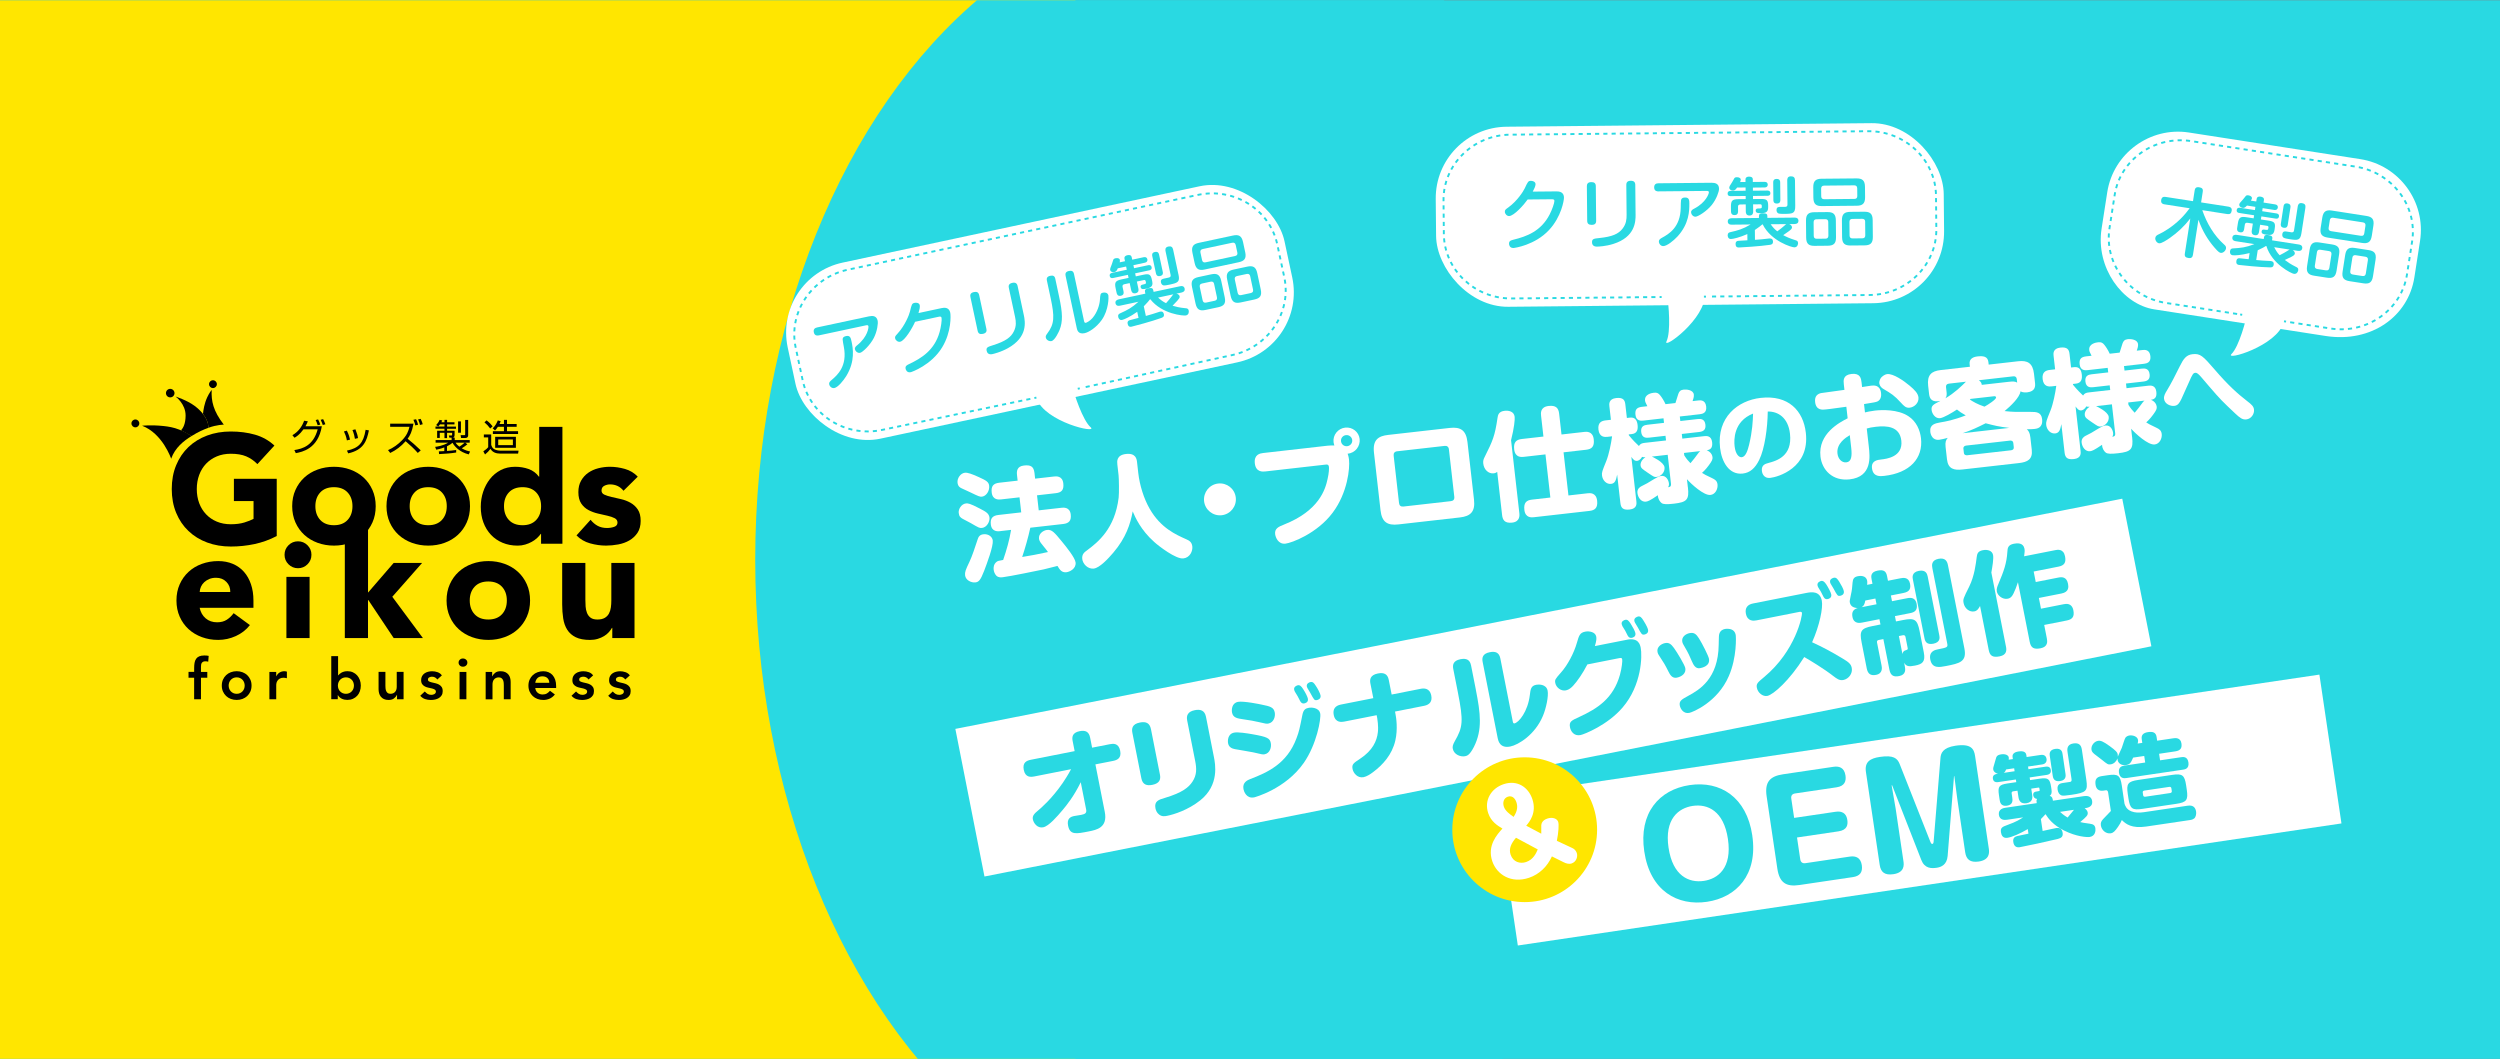 <?xml version="1.0" encoding="UTF-8"?>
<svg id="_レイヤー_1" data-name="レイヤー_1" xmlns="http://www.w3.org/2000/svg" xmlns:xlink="http://www.w3.org/1999/xlink" version="1.1" viewBox="0 0 1206.5 511">
  <rect x="0" y="0" width="1206.5" height="511" fill="#808080" stroke="none"/>
  <!-- Generator: Adobe Illustrator 29.0.1, SVG Export Plug-In . SVG Version: 2.1.0 Build 192)  -->
  <defs>
    <style>
      .st0, .st1, .st2, .st3, .st4 {
        fill: none;
      }

      .st1, .st2, .st3, .st4 {
        stroke: #29d9e2;
        stroke-miterlimit: 10;
        stroke-width: .93px;
      }

      .st2 {
        stroke-dasharray: 2.01 2.01;
      }

      .st5 {
        fill: #fff;
      }

      .st3 {
        stroke-dasharray: 1.99 1.99;
      }

      .st6 {
        fill: #ffe600;
      }

      .st4 {
        stroke-dasharray: 1.99 1.99;
      }

      .st7 {
        fill: #29d9e2;
      }

      .st8 {
        clip-path: url(#clippath);
      }
    </style>
    <clipPath id="clippath">
      <rect class="st0" x="-.74" y=".13" width="1208.04" height="512.48"/>
    </clipPath>
  </defs>
  <g class="st8">
    <rect class="st7" x="-17.44" y=".13" width="1243.25" height="512.48"/>
    <rect class="st6" x="-17.44" y=".13" width="536.43" height="512.48"/>
    <ellipse class="st7" cx="584.07" cy="270.12" rx="219.6" ry="314.48"/>
  </g>
  <g>
    <path class="st5" d="M465.65,228.14c1.29-.15,3.37.59,6.68,2.09,3.61,1.64,4.82,2.3,5.04,4.21.29,2.53-1.48,5.01-3.45,5.24-1.07.12-1.55-.11-5.77-2.14-.61-.33-3.54-1.59-4.15-1.92-.66-.32-1.69-.83-1.9-2.69-.23-2.03,1.36-4.54,3.56-4.79ZM466.2,242.95c.84-.1,1.88-.04,6.67,2.49,3.09,1.59,4.43,2.4,4.66,4.43.2,1.74-1.18,4.64-3.66,4.92-1.13.13-1.55-.11-5.4-2.35-.61-.33-3.27-1.74-3.82-2.02-1.1-.62-1.78-1.11-1.98-2.91-.2-1.74,1.22-4.3,3.53-4.56ZM474.96,275.46c-1.76,4.59-2.63,5.43-4.26,5.61-1.91.22-4.67-1.01-4.95-3.43-.18-1.58.27-2.65,2.11-6.51,1.29-2.71,2.73-7.09,3.91-10.7.38-1.18.87-2.38,2.84-2.6,2.42-.27,4.3,1.22,4.5,3.02.31,2.76-2.79,11.03-4.15,14.61ZM482.76,256.34c-.96.11-4.16.47-4.59-3.24-.34-2.98.88-4.26,3.7-4.58l10.97-1.25-.82-7.26-8.83,1c-1.01.11-4.16.47-4.59-3.3-.34-3.04.7-4.41,3.68-4.75l8.83-1-.31-2.76c-.2-1.8-.02-4.16,3.36-4.54,3.09-.35,4.71.32,5.08,3.58l.31,2.76,9.06-1.03c1.01-.11,4.11-.47,4.54,3.3.35,3.09-.75,4.42-3.62,4.74l-9.06,1.03.82,7.26,10.92-1.24c.96-.11,4.11-.47,4.53,3.25.34,2.98-.88,4.26-3.64,4.57l-15.87,1.8c-1.05,4.79-2.4,9.5-3.92,14.12,5.37-.89,6.04-1.03,12.44-2.38-.54-.74-.75-1.11-3.07-3.93-.93-1.15-1.18-1.86-1.26-2.54-.27-2.42,2.11-4,3.91-4.21,2.31-.26,3.56,1.25,7.07,5.52,2.11,2.55,6.42,7.88,6.68,10.18.35,3.04-2.9,4.55-4.42,4.72-2.31.26-3.22-1.23-4.33-3.04-2.28.54-6.15,1.55-6.65,1.67-2.39.5-16.37,3.4-19.74,3.78-.79.09-2.03.23-3.04-.68-.77-.77-1.24-1.91-1.36-2.98-.1-.9-.08-2.67,1.5-3.82.52-.4.81-.43,3.09-.86,1.63-4.74,3.02-9.57,3.82-14.51l-5.18.59Z"/>
    <path class="st5" d="M539.23,224.06c-.14-1.24-.5-4.44,4.16-4.97,4.73-.54,5.18,2.43,5.34,3.89l.61,5.4c.65,5.68,2.65,12.29,5.55,17.26,5.32,9.2,12.57,12.36,17.56,14.59,1.44.63,2.72,1.34,2.96,3.48.25,2.19-1.09,5.42-4.36,5.79-3.54.4-11.72-5.85-14.01-7.93-6.46-5.71-9.22-11.95-10.4-14.78-1.13,6.11-3.23,12.73-9.36,19.93-2.46,2.9-6.63,7.36-9.44,7.68-2.93.33-5.28-2.31-5.54-4.61-.26-2.31,1.05-3.31,2.21-4.13,5.52-4.1,13.51-10.54,15.35-25.45.27-2.14.14-9.31-.03-10.77l-.61-5.4Z"/>
    <path class="st5" d="M596.39,240.13c.48,4.22-2.56,8.04-6.78,8.52-4.22.48-8.04-2.56-8.52-6.78-.43-4.28,2.56-8.04,6.78-8.52,4.22-.48,8.04,2.51,8.52,6.78Z"/>
    <path class="st5" d="M610.58,227.52c-1.01.11-4.5.51-5-3.88-.49-4.33,2.58-4.85,3.99-5.01l31.06-3.53c.84-.1,2.32-.15,3.35-.1-.09-.33-.33-.88-.41-1.61-.4-3.49,2.15-6.63,5.64-7.02,3.43-.39,6.56,2.05,6.95,5.48.38,3.38-2.02,6.78-5.8,7.1.18.55.48,1.26.67,2.89.47,4.16-.69,15.98-7.87,25.57-7.47,10.02-19.77,14.61-22.81,14.96-3.49.4-4.8-3.1-4.97-4.62-.3-2.64,1.59-3.54,4.27-4.59,16.96-6.71,19.96-16.97,21.04-21.99.69-2.98.73-5.1.66-5.77-.15-1.35-.94-1.26-1.62-1.18l-29.15,3.31ZM649.57,209.99c-1.52.17-2.57,1.49-2.4,2.95.17,1.52,1.49,2.57,3.01,2.39,1.46-.17,2.57-1.49,2.4-2.95-.17-1.52-1.54-2.56-3.01-2.39Z"/>
    <path class="st5" d="M699.62,206.52c5.35-.61,7.94,1.21,8.58,6.83l3.16,27.79c.67,5.85-1.71,8-6.83,8.58l-29.71,3.37c-5.29.6-7.94-1.15-8.58-6.83l-3.16-27.79c-.71-6.25,2.16-8.05,6.83-8.58l29.71-3.37ZM674.28,217.78c-1.29.15-1.83.95-1.7,2.13l2.59,22.84c.14,1.24.84,1.84,2.13,1.7l22.9-2.6c1.18-.13,1.79-.83,1.64-2.12l-2.59-22.84c-.15-1.35-1-1.82-2.07-1.7l-22.9,2.6Z"/>
    <path class="st5" d="M733.24,247.61c.1.9.47,4.16-3.47,4.61-3.71.42-4.61-1.41-4.86-3.67l-2.36-20.82c-.31.26-.79.6-1.74.71-2.36.27-4.64-1.7-4.98-4.68-.15-1.29.05-2.06.75-3.39,3.81-7.61,4.85-10.01,6.1-18.53.21-1.62.6-3.26,3.47-3.59,1.86-.21,4.53.23,4.83,2.93.14,1.24-.21,5.21-1.74,11.25l3.99,35.17ZM764.52,208.44c1.01-.11,4.16-.47,4.62,3.58.4,3.54-1,4.73-3.65,5.03l-10.92,1.24,2.36,20.82,9.23-1.05c1.01-.12,4.16-.47,4.62,3.58.4,3.54-1.18,4.64-3.66,4.92l-26.84,3.05c-1.01.12-4.16.47-4.62-3.52-.4-3.54,1.06-4.68,3.65-4.97l8.89-1.01-2.36-20.82-10.41,1.18c-1.07.12-4.22.48-4.68-3.57-.4-3.54,1-4.73,3.7-5.04l10.41-1.18-1.14-10.07c-.12-1.07-.48-4.22,3.63-4.69,3.49-.4,4.78.94,5.09,3.7l1.14,10.07,10.92-1.24Z"/>
    <path class="st5" d="M814.59,235.18c.68,5.96-.5,7.18-6.74,7.89-3.38.38-5.09.35-5.96-.29-.75-.6-1.75-1.85-1.8-3.79-3.91,2.67-4.85,3-5.8,3.11-2.19.25-3.81-1.9-4.07-4.21-.22-1.97,1.27-2.88,1.81-3.17,2.49-1.19,3.12-1.61,6.21-3.5,1.55-.92,2.4-1.41,3.53-1.54,2.42-.27,3.5,2.22,3.65,3.58.12,1.01-.17,1.5-.41,1.87.79-.09,1.57-.23,1.4-1.75l-1.58-13.9-7.65.87c.06,0,5.82,2.59,6.12,5.17.27,2.36-1.72,4.41-3.86,4.66-1.13.13-1.38-.13-4.22-2.03-2.54-1.76-3.33-2.19-3.48-3.54-.17-1.46.91-3.07,2.34-3.97-.91.05-1.19.02-1.61-.16-.95,1.7-2.07,1.89-2.4,1.93-1.29.15-2.04-.91-2.78-1.91l2.43,21.44c.11,1.01.4,3.54-3.2,3.95-3.09.35-4.23-.6-4.51-3.08l-1.57-13.78c-.51,2.51-.88,4.26-2.97,4.5-2.14.24-4.06-1.65-4.34-4.07-.17-1.46.1-2.12,2.06-6.96,1.29-3.22,2.34-8.47,2.8-11.94l-2.25.26c-1.24.14-3.9.27-4.33-3.5-.4-3.49,1.63-4.23,3.43-4.44l2.59-.29-.74-6.53c-.11-.96-.4-3.54,3.25-3.96,3.43-.39,4.22,1,4.45,3.08l.74,6.53,1.52-.17c2.36-.27,3.39,1.21,3.65,3.52.24,2.08-.1,4.11-2.75,4.42l-1.52.17.04.39c1.99,2.45,3.52,3.93,4.87,5.2.67-1.1,1.5-1.37,2.85-1.52l10.24-1.16-.26-2.25-7.99.91c-1.35.15-3.4.16-3.73-2.71s1.5-3.36,3.02-3.53l7.99-.91-.25-2.19-9.68,1.1c-1.01.12-3.5.34-3.84-2.7-.26-2.31.33-3.63,3.09-3.94l2.64-.3c-.96-1.89-1.04-2.1-1.11-2.72-.34-3.04,3.17-3.67,4.3-3.79,1.46-.17,2.2.26,2.99,1.26.66.78,1.76,2.42,2.59,4.26l4.78-.54c.29-1,1.22-3.84,1.38-4.37.43-1.25,1.03-1.94,2.61-2.12,1.18-.13,4.62.05,4.89,2.41.12,1.07-.31,2.26-.61,3.15l2.7-.31c1.01-.11,3.49-.4,3.87,2.92.35,3.04-1.65,3.55-3.11,3.72l-9.62,1.09.25,2.19,8.38-.95c1.35-.15,3.4-.16,3.73,2.71.27,2.36-.88,3.29-3.02,3.53l-8.38.95.25,2.25,10.52-1.19c1.07-.12,3.5-.34,3.87,2.92.33,2.87-.9,3.64-2.64,3.89,1.9.7,2.7,2.2,2.82,3.27.11,1.01-.14,1.78-1.77,3.96-1.53,2.11-2.82,3.23-3.29,3.68,1.29.82,1.65,1.01,4.85,2.53,1.45.69,2.43,1.32,2.63,3.06.23,2.03-.94,4.78-3.41,5.06-3.21.36-9.32-5.32-11.35-7.6l.45,3.94ZM812.83,219.77c1.12,1.81,2.09,2.84,2.99,3.76.6-.75,1.61-1.89,1.9-2.32,2.12-2.86,2.32-3.17,2.85-3.51l-7.88.89.13,1.18Z"/>
    <path class="st5" d="M848.99,221.96c-1.99,4.06-4.47,6.18-7.93,6.58-6.61.75-10.19-5.63-10.96-12.42-1.67-14.72,8.57-22.85,19.6-24.1,13.39-1.52,20.59,6.2,21.8,16.86,1.94,17.04-13.59,21.34-17.14,21.74-3.55.4-4.01-2.82-4.07-3.32-.33-2.92,1.68-3.47,3.16-3.87,3.76-1.03,11.64-3.12,10.4-14.1-.89-7.84-5.8-10.83-10.73-10.73-.08,7.81-1.46,17.98-4.13,23.36ZM837.12,215.37c.42,3.74,2.05,5.44,3.46,5.28,1.87-.21,2.86-3.23,3.55-6.08,1.56-6.55,1.78-11.18,1.9-14.98-9.45,3.75-9.26,12.73-8.91,15.78Z"/>
    <path class="st5" d="M900.01,199.04c1-.23,2.55-.63,4.8-.89,3.15-.36,11.08-.75,16.27,2.77,3.76,2.48,5.54,6.67,5.99,10.55,1.1,9.68-5.33,16.79-17.76,18.2-1.8.2-5.4.61-5.89-3.72-.42-3.66,2.68-4.01,4.48-4.21,2.42-.27,10.58-1.2,9.68-9.08-.79-6.98-7.1-7.29-12.33-6.69-2.14.24-3.03.46-4.35.84l.99,8.72c.56,4.95,1.65,14.57-9.26,15.81-8.27.94-13.34-4.58-14.07-11-1.26-11.08,9.35-16.56,13.12-18.47l-.63-5.57c-1.29.2-6.73.94-7.86,1.06l-2.19.25c-1.41.16-4.56.52-5.02-3.59-.34-2.98,1.32-3.91,2.76-4.3.44-.11,8.81-1.23,11.39-1.58l-.3-2.64c-.22-1.97-.41-4.57,3.76-5.04,4.16-.47,4.58,2.21,4.79,4.02l.26,2.31c2.69-.42,3.64-.58,4.37-.67,1.24-.14,4.33-.49,4.8,3.62.33,2.93-1.33,3.8-1.82,4.03-.87.33-1.43.45-6.41,1.24l.46,4.05ZM892.7,210.01c-1.87,1.12-6.5,3.99-5.94,8.88.29,2.53,2.05,4.5,4.3,4.24,2.42-.27,2.8-2.94,2.34-6.99l-.7-6.13ZM910.84,180.54c2.76-.31,7.88,3.15,10.78,5.61,2.52,2.11,4.02,3.76,4.23,5.62.3,2.64-1.97,4.73-4.22,4.98-1.86.21-2.77-.83-4.2-2.37-3.25-3.56-4.6-4.38-8.57-6.72-1.71-1-1.89-2.58-1.91-2.75-.13-1.18.74-2.53.89-2.67.31-.32,1.42-1.53,3-1.71Z"/>
    <path class="st5" d="M930.53,186.23c-.6-5.29,1.58-7.13,6.03-7.64l14.12-1.6-.14-1.24c-.31-2.7,1.88-3.52,3.79-3.74,2.76-.31,4.95-.05,5.27,2.71l.14,1.24,14.23-1.62c4.45-.5,7.04.8,7.64,6.08l.49,4.33c.17,1.52.24,4.13-3.75,4.59-.84.1-2.38.1-3.25-.49-.4,3.01-4.83,7.16-7.69,9.54,4.44.46,5.64.44,12.64.39,2.68-.02,5.08.11,5.47,3.48.49,4.28-2.55,4.62-3.56,4.74-1.29.15-2.6.18-3.86.15.76.65,1.48,1.48,1.75,3.9l.68,6.02c.53,4.67-2.12,5.94-6.17,6.4l-27.29,3.1c-4.05.46-6.92-.24-7.45-4.85l-.68-6.02c-.27-2.36.18-3.38,1.04-4.39-1.44.39-3.21.82-4.17.93-3.15.36-4.1-2.44-4.25-3.85-.4-3.54,2.33-4.08,4.9-4.55,2.35-.38,6.26-1.05,12.21-3.38-1.88-1.04-3.18-1.92-4.25-2.82-2.38,1.58-6.39,3.97-8.19,4.18-2.25.26-3.83-2.13-4.04-3.93-.25-2.19.89-2.72,4.23-4.41-3.84.78-5.16-.78-5.44-3.26l-.45-3.99ZM939.42,189.26c.11.96.12,2.09-.57,2.97,4.43-2.61,7.67-5.77,9.92-8.02l-8.27.94c-1.01.12-1.46.74-1.35,1.69l.27,2.42ZM969.7,206.51c-5.49-.69-6.67-1.01-11.42-2.24-4.42,2.21-6.42,3.18-11.08,4.79l22.5-2.56ZM971.62,213.82c-.13-1.12-1-1.25-1.67-1.18l-21.04,2.39c-.79.09-1.48.51-1.37,1.52l.23,2.03c.13,1.12,1.16,1.18,1.67,1.12l21.04-2.39c.84-.1,1.48-.51,1.37-1.47l-.23-2.03ZM951.02,192.5c-.15.19-.21.19-.36.33,1.54,1.02,3.62,2.27,7.06,3.42,1.72-.94,5.7-3.5,5.59-4.45-.05-.45-.47-.63-.92-.58l-11.36,1.29ZM969.29,184.27c2.25-.26,3.28-.2,4.2.38l-.19-1.69c-.11-.96-.68-1.46-1.69-1.35l-16.6,1.89c1,.74,1.37,1.55,1.39,2.23l12.88-1.46Z"/>
    <path class="st5" d="M1028.96,210.84c.68,5.96-.5,7.18-6.74,7.89-3.38.38-5.09.35-5.96-.29-.75-.6-1.75-1.85-1.8-3.79-3.92,2.67-4.85,3-5.8,3.11-2.19.25-3.81-1.9-4.07-4.21-.22-1.97,1.27-2.88,1.81-3.17,2.49-1.19,3.12-1.61,6.21-3.5,1.55-.92,2.4-1.41,3.53-1.54,2.42-.27,3.5,2.22,3.65,3.57.12,1.01-.17,1.5-.41,1.87.79-.09,1.57-.23,1.4-1.75l-1.58-13.9-7.65.87c.06,0,5.82,2.59,6.12,5.17.27,2.36-1.72,4.41-3.86,4.66-1.12.13-1.38-.13-4.22-2.03-2.54-1.76-3.33-2.19-3.48-3.54-.17-1.46.91-3.07,2.34-3.97-.91.05-1.2.02-1.61-.16-.95,1.7-2.07,1.89-2.4,1.93-1.29.15-2.04-.91-2.78-1.91l2.43,21.44c.11,1.01.4,3.54-3.2,3.95-3.09.35-4.23-.6-4.51-3.08l-1.57-13.78c-.51,2.51-.88,4.26-2.97,4.5-2.14.24-4.06-1.65-4.34-4.07-.17-1.46.1-2.12,2.06-6.96,1.29-3.22,2.34-8.47,2.8-11.94l-2.25.26c-1.24.14-3.9.27-4.33-3.5-.4-3.49,1.63-4.23,3.43-4.44l2.59-.29-.74-6.53c-.11-.96-.4-3.54,3.25-3.96,3.43-.39,4.22,1,4.45,3.08l.74,6.53,1.52-.17c2.36-.27,3.39,1.21,3.65,3.52.24,2.08-.1,4.12-2.75,4.42l-1.52.17.04.39c1.99,2.45,3.52,3.93,4.86,5.2.67-1.1,1.5-1.37,2.85-1.52l10.24-1.16-.25-2.25-7.99.91c-1.35.15-3.4.16-3.73-2.71s1.5-3.36,3.02-3.53l7.99-.91-.25-2.19-9.68,1.1c-1.01.11-3.5.34-3.84-2.7-.26-2.31.33-3.63,3.09-3.94l2.64-.3c-.96-1.89-1.04-2.1-1.11-2.72-.35-3.04,3.17-3.67,4.3-3.79,1.46-.17,2.2.26,2.99,1.26.66.78,1.76,2.42,2.59,4.27l4.78-.54c.29-1,1.22-3.84,1.38-4.37.43-1.25,1.03-1.94,2.61-2.12,1.18-.13,4.62.04,4.89,2.41.12,1.07-.31,2.26-.61,3.15l2.7-.31c1.01-.12,3.49-.4,3.87,2.92.35,3.04-1.65,3.55-3.11,3.72l-9.62,1.09.25,2.19,8.38-.95c1.35-.15,3.4-.16,3.73,2.71.27,2.36-.88,3.29-3.02,3.53l-8.38.95.25,2.25,10.52-1.2c1.07-.12,3.5-.34,3.87,2.92.33,2.87-.9,3.64-2.64,3.89,1.9.7,2.7,2.2,2.82,3.27.12,1.01-.14,1.78-1.77,3.96-1.53,2.11-2.82,3.23-3.29,3.68,1.29.82,1.65,1.01,4.85,2.53,1.45.69,2.43,1.32,2.63,3.06.23,2.03-.94,4.78-3.41,5.06-3.21.36-9.32-5.32-11.35-7.6l.45,3.94ZM1027.21,195.42c1.12,1.81,2.09,2.84,2.99,3.76.6-.75,1.61-1.89,1.9-2.33,2.12-2.86,2.32-3.17,2.85-3.51l-7.88.89.13,1.18Z"/>
    <path class="st5" d="M1062.49,182.21c-1.49-1.72-2.21-2.38-3.03-2.29-1,.11-1.33.52-3.08,4.55-2.76,6.17-3.24,7.24-3.65,8.12-.94,1.91-1.68,3.1-3.41,3.29-1.87.21-4.67-.9-4.96-3.41-.17-1.46.61-2.75,1.43-4.08,1.83-2.98,4.17-7.53,6.23-11.74,1.76-3.57,3.13-5.38,6.09-5.72,3.78-.43,5.04.9,10.57,7.29,6.75,7.86,11.21,11.79,15.72,15.29,2.22,1.69,3.2,2.59,3.38,4.14.24,2.14-1.34,4.49-3.71,4.76-1.82.21-3.08-.71-5.35-2.85-6.2-5.85-7.19-6.8-12.56-13.06l-3.67-4.29Z"/>
  </g>
  <g>
    <g>
      <path d="M133.55,258.69c-3.43,1.79-7.01,3.08-10.74,3.88-3.73.79-7.54,1.19-11.42,1.19-4.13,0-7.93-.65-11.41-1.94-3.48-1.29-6.49-3.15-9.03-5.56-2.54-2.41-4.51-5.33-5.93-8.77-1.42-3.43-2.13-7.26-2.13-11.49s.71-8.06,2.13-11.49c1.42-3.43,3.39-6.35,5.93-8.77,2.54-2.41,5.55-4.26,9.03-5.56,3.48-1.29,7.29-1.94,11.41-1.94s8.12.51,11.68,1.53c3.56,1.02,6.68,2.77,9.36,5.26l-8.21,8.95c-1.59-1.64-3.38-2.88-5.37-3.73-1.99-.85-4.48-1.27-7.46-1.27-2.49,0-4.74.42-6.75,1.27-2.01.85-3.74,2.03-5.19,3.54-1.44,1.52-2.55,3.32-3.32,5.41-.77,2.09-1.16,4.35-1.16,6.79s.38,4.76,1.16,6.83c.77,2.06,1.88,3.85,3.32,5.37,1.44,1.52,3.17,2.7,5.19,3.54,2.01.85,4.26,1.27,6.75,1.27s4.73-.29,6.57-.86c1.84-.57,3.31-1.16,4.4-1.75v-8.58h-9.48v-10.74h20.67v27.6Z"/>
      <path d="M141.01,244.29c0-2.88.52-5.5,1.57-7.83,1.04-2.34,2.47-4.34,4.29-6.01,1.82-1.67,3.95-2.95,6.42-3.84,2.46-.9,5.08-1.34,7.87-1.34s5.41.45,7.87,1.34c2.46.9,4.6,2.18,6.42,3.84,1.81,1.67,3.25,3.67,4.29,6.01,1.04,2.34,1.57,4.95,1.57,7.83s-.52,5.5-1.57,7.83c-1.04,2.34-2.47,4.34-4.29,6.01-1.82,1.67-3.95,2.95-6.42,3.84-2.46.9-5.09,1.34-7.87,1.34s-5.41-.45-7.87-1.34c-2.46-.9-4.6-2.18-6.42-3.84-1.82-1.67-3.25-3.67-4.29-6.01-1.04-2.34-1.57-4.95-1.57-7.83ZM152.2,244.29c0,2.74.78,4.95,2.35,6.64,1.57,1.69,3.77,2.54,6.6,2.54s5.04-.84,6.6-2.54c1.57-1.69,2.35-3.9,2.35-6.64s-.78-4.95-2.35-6.64c-1.57-1.69-3.77-2.54-6.6-2.54s-5.04.85-6.6,2.54c-1.57,1.69-2.35,3.9-2.35,6.64Z"/>
      <path d="M186.52,244.29c0-2.88.52-5.5,1.57-7.83,1.04-2.34,2.47-4.34,4.29-6.01,1.82-1.67,3.95-2.95,6.42-3.84,2.46-.9,5.08-1.34,7.87-1.34s5.41.45,7.87,1.34c2.46.9,4.6,2.18,6.42,3.84,1.81,1.67,3.25,3.67,4.29,6.01,1.04,2.34,1.57,4.95,1.57,7.83s-.52,5.5-1.57,7.83c-1.04,2.34-2.47,4.34-4.29,6.01-1.82,1.67-3.95,2.95-6.42,3.84-2.46.9-5.09,1.34-7.87,1.34s-5.41-.45-7.87-1.34c-2.46-.9-4.6-2.18-6.42-3.84-1.82-1.67-3.25-3.67-4.29-6.01-1.04-2.34-1.57-4.95-1.57-7.83ZM197.71,244.29c0,2.74.78,4.95,2.35,6.64,1.57,1.69,3.77,2.54,6.6,2.54s5.04-.84,6.6-2.54c1.57-1.69,2.35-3.9,2.35-6.64s-.78-4.95-2.35-6.64c-1.57-1.69-3.77-2.54-6.6-2.54s-5.04.85-6.6,2.54c-1.57,1.69-2.35,3.9-2.35,6.64Z"/>
      <path d="M271.42,262.42h-10.3v-4.77h-.15c-.45.65-1.03,1.31-1.75,1.98-.72.67-1.57,1.28-2.54,1.83-.97.55-2.04.99-3.21,1.34-1.17.35-2.38.52-3.62.52-2.69,0-5.12-.46-7.31-1.38-2.19-.92-4.07-2.21-5.63-3.88-1.57-1.67-2.77-3.64-3.62-5.93-.85-2.29-1.27-4.8-1.27-7.54,0-2.54.38-4.96,1.16-7.27.77-2.31,1.87-4.36,3.28-6.16s3.15-3.22,5.19-4.29c2.04-1.07,4.35-1.6,6.94-1.6,2.34,0,4.51.36,6.53,1.08,2.01.72,3.67,1.95,4.96,3.69h.15v-24.02h11.19v56.4ZM261.13,244.29c0-2.73-.78-4.95-2.35-6.64-1.57-1.69-3.77-2.54-6.6-2.54s-5.04.85-6.6,2.54c-1.57,1.69-2.35,3.9-2.35,6.64s.78,4.95,2.35,6.64c1.57,1.69,3.77,2.54,6.6,2.54s5.04-.84,6.6-2.54c1.57-1.69,2.35-3.9,2.35-6.64Z"/>
      <path d="M300.89,236.83c-1.64-2.04-3.8-3.06-6.49-3.06-.95,0-1.87.22-2.76.67-.9.45-1.34,1.22-1.34,2.31,0,.9.46,1.56,1.38,1.98.92.42,2.09.8,3.51,1.12,1.42.32,2.93.67,4.55,1.04,1.62.37,3.13.96,4.55,1.75,1.42.8,2.59,1.88,3.51,3.25.92,1.37,1.38,3.2,1.38,5.48s-.51,4.27-1.53,5.78c-1.02,1.52-2.33,2.74-3.92,3.66-1.59.92-3.38,1.57-5.37,1.94-1.99.37-3.95.56-5.89.56-2.54,0-5.1-.36-7.68-1.08-2.59-.72-4.77-2-6.57-3.84l6.79-7.54c1.04,1.29,2.2,2.28,3.47,2.95,1.27.67,2.75,1.01,4.44,1.01,1.29,0,2.46-.19,3.51-.56,1.04-.37,1.57-1.06,1.57-2.05,0-.94-.46-1.65-1.38-2.13-.92-.47-2.09-.87-3.51-1.19-1.42-.32-2.94-.67-4.55-1.04-1.62-.37-3.13-.93-4.55-1.68s-2.59-1.8-3.51-3.17c-.92-1.37-1.38-3.2-1.38-5.48,0-2.14.43-3.98,1.31-5.52.87-1.54,2.01-2.81,3.43-3.81,1.42-.99,3.05-1.73,4.89-2.2,1.84-.47,3.71-.71,5.6-.71,2.39,0,4.8.35,7.24,1.04,2.44.7,4.5,1.94,6.19,3.73l-6.86,6.79Z"/>
    </g>
    <g>
      <g>
        <path d="M120.61,301.66c-1.79,2.29-4.06,4.05-6.79,5.3-2.74,1.24-5.57,1.86-8.51,1.86s-5.41-.45-7.87-1.34c-2.46-.9-4.6-2.18-6.42-3.84-1.82-1.67-3.25-3.67-4.29-6.01-1.04-2.34-1.57-4.95-1.57-7.83s.52-5.5,1.57-7.83c1.04-2.34,2.47-4.34,4.29-6.01,1.81-1.67,3.95-2.95,6.42-3.84s5.08-1.34,7.87-1.34c2.59,0,4.94.45,7.05,1.34,2.11.9,3.9,2.18,5.37,3.84,1.47,1.67,2.6,3.67,3.39,6.01.79,2.34,1.19,4.95,1.19,7.83v3.51h-25.96c.45,2.14,1.42,3.84,2.91,5.11,1.49,1.27,3.33,1.9,5.52,1.9,1.84,0,3.39-.41,4.66-1.23,1.27-.82,2.37-1.88,3.32-3.17l7.83,5.74ZM111.13,285.69c.05-1.89-.57-3.51-1.86-4.85-1.29-1.34-2.96-2.01-5-2.01-1.24,0-2.34.2-3.28.6-.95.4-1.75.91-2.42,1.53-.67.62-1.19,1.34-1.57,2.16-.37.82-.58,1.68-.63,2.57h14.77Z"/>
        <path d="M137.32,267.73c0-1.79.63-3.32,1.9-4.59s2.8-1.9,4.59-1.9,3.32.63,4.59,1.9c1.27,1.27,1.9,2.8,1.9,4.59s-.63,3.32-1.9,4.59c-1.27,1.27-2.8,1.9-4.59,1.9s-3.32-.63-4.59-1.9-1.9-2.8-1.9-4.59ZM138.22,278.4h11.19v29.53h-11.19v-29.53Z"/>
        <path d="M166.42,256.9l11.19-9.25v38.34l12.38-14.33h13.73l-14.4,16.34,14.77,19.92h-14.1l-12.24-18.35h-.15v18.35h-11.19v-51.03Z"/>
        <path d="M215.51,289.8c0-2.88.52-5.5,1.57-7.83,1.04-2.34,2.47-4.34,4.29-6.01,1.81-1.67,3.95-2.95,6.42-3.84,2.46-.9,5.08-1.34,7.87-1.34s5.41.45,7.87,1.34c2.46.9,4.6,2.18,6.42,3.84,1.82,1.67,3.25,3.67,4.29,6.01,1.04,2.34,1.57,4.95,1.57,7.83s-.52,5.5-1.57,7.83c-1.04,2.34-2.48,4.34-4.29,6.01-1.82,1.67-3.95,2.95-6.42,3.84-2.46.9-5.09,1.34-7.87,1.34s-5.41-.45-7.87-1.34c-2.46-.9-4.6-2.18-6.42-3.84-1.82-1.67-3.25-3.67-4.29-6.01-1.04-2.34-1.57-4.95-1.57-7.83ZM226.7,289.8c0,2.74.78,4.95,2.35,6.64,1.57,1.69,3.77,2.54,6.6,2.54s5.04-.85,6.6-2.54c1.57-1.69,2.35-3.9,2.35-6.64s-.78-4.95-2.35-6.64c-1.57-1.69-3.77-2.54-6.6-2.54s-5.04.85-6.6,2.54c-1.57,1.69-2.35,3.91-2.35,6.64Z"/>
        <path d="M306.23,307.93h-10.74v-4.92h-.15c-.4.7-.91,1.39-1.53,2.09-.62.7-1.38,1.32-2.28,1.87-.9.55-1.92.99-3.06,1.34-1.14.35-2.39.52-3.73.52-2.83,0-5.14-.44-6.9-1.31-1.77-.87-3.13-2.08-4.1-3.62-.97-1.54-1.62-3.36-1.94-5.45-.32-2.09-.49-4.35-.49-6.79v-20h11.19v17.76c0,1.04.04,2.13.11,3.25.07,1.12.3,2.15.67,3.1.37.95.94,1.72,1.72,2.31.77.6,1.88.9,3.32.9s2.61-.26,3.51-.78c.9-.52,1.58-1.22,2.05-2.09.47-.87.78-1.85.93-2.95.15-1.09.22-2.24.22-3.43v-18.06h11.19v36.26Z"/>
      </g>
      <g>
        <path d="M93.7,327.06h-2.72v-2.81h2.72v-1.87c0-.92.06-1.75.19-2.49.13-.74.37-1.38.73-1.91.36-.53.86-.94,1.5-1.22s1.48-.43,2.5-.43c.75,0,1.45.06,2.09.19l-.22,2.81c-.24-.06-.47-.1-.69-.14s-.45-.05-.69-.05c-.46,0-.83.07-1.1.22-.27.15-.49.34-.65.59-.16.25-.26.54-.3.87-.05.33-.07.68-.07,1.05v2.39h3.05v2.81h-3.05v10.4h-3.3v-10.4Z"/>
        <path d="M107.04,330.86c0-1.05.19-2,.56-2.85s.89-1.58,1.53-2.19c.64-.61,1.4-1.07,2.28-1.4.88-.33,1.82-.5,2.81-.5s1.93.17,2.81.5,1.64.8,2.28,1.4c.64.61,1.15,1.33,1.53,2.19s.56,1.8.56,2.85-.19,2-.56,2.85-.89,1.58-1.53,2.19c-.64.61-1.4,1.07-2.28,1.4-.88.33-1.82.49-2.81.49s-1.93-.16-2.81-.49c-.88-.33-1.64-.8-2.28-1.4-.64-.61-1.15-1.33-1.53-2.19s-.56-1.8-.56-2.85ZM110.35,330.86c0,.51.09,1.01.26,1.49.17.48.43.9.77,1.27.34.37.75.66,1.22.88s1.02.33,1.62.33,1.15-.11,1.62-.33.89-.51,1.22-.88c.34-.37.6-.79.77-1.27.17-.48.26-.97.26-1.49s-.09-1.01-.26-1.49c-.17-.48-.43-.9-.77-1.27-.34-.37-.75-.66-1.22-.88s-1.02-.33-1.62-.33-1.15.11-1.62.33-.89.51-1.22.88c-.34.37-.6.79-.77,1.27-.17.48-.26.97-.26,1.49Z"/>
        <path d="M130,324.26h3.3v2.09h.06c.37-.77.89-1.37,1.57-1.79.68-.42,1.46-.63,2.34-.63.2,0,.4.02.59.06.19.04.39.08.59.14v3.19c-.27-.07-.55-.13-.81-.18-.27-.04-.53-.07-.78-.07-.77,0-1.39.14-1.86.43-.47.29-.83.61-1.07.98-.25.37-.41.73-.5,1.1s-.12.64-.12.83v7.07h-3.3v-13.21Z"/>
        <path d="M159.86,316.66h3.3v9.27h.08c.17-.22.38-.44.63-.67.26-.23.57-.45.94-.65.37-.2.79-.37,1.27-.5.48-.13,1.03-.19,1.65-.19.94,0,1.8.18,2.59.54.79.36,1.46.85,2.02,1.47.56.62.99,1.36,1.31,2.2.31.84.47,1.75.47,2.72s-.15,1.88-.44,2.72c-.29.84-.73,1.58-1.29,2.2-.57.62-1.26,1.11-2.06,1.47-.81.36-1.72.54-2.72.54-.94,0-1.81-.18-2.61-.55-.81-.37-1.45-.95-1.93-1.76h-.06v1.98h-3.14v-20.81ZM170.81,330.86c0-.51-.09-1.01-.26-1.49-.17-.48-.43-.9-.77-1.27-.34-.37-.75-.66-1.22-.88-.48-.22-1.02-.33-1.62-.33s-1.15.11-1.62.33c-.48.22-.89.51-1.23.88-.34.37-.6.79-.77,1.27s-.26.97-.26,1.49.09,1.01.26,1.49c.17.48.43.9.77,1.27.34.37.75.66,1.23.88.48.22,1.02.33,1.62.33s1.15-.11,1.62-.33c.48-.22.88-.51,1.22-.88.34-.37.6-.79.77-1.27.17-.48.26-.97.26-1.49Z"/>
        <path d="M194.75,337.47h-3.14v-2.12h-.05c-.31.66-.79,1.23-1.43,1.72-.64.49-1.51.73-2.61.73-.88,0-1.63-.14-2.24-.43-.62-.28-1.11-.67-1.5-1.16s-.66-1.04-.83-1.67-.25-1.27-.25-1.95v-8.34h3.3v6.69c0,.37.02.78.06,1.22.04.45.13.87.29,1.27.16.39.39.72.72.99.32.27.77.4,1.36.4.55,0,1.01-.09,1.39-.28.38-.18.69-.43.94-.74.25-.31.43-.67.54-1.07.11-.4.17-.83.17-1.27v-7.21h3.3v13.21Z"/>
        <path d="M211.04,327.92c-.64-.9-1.5-1.35-2.59-1.35-.44,0-.87.11-1.29.33-.42.22-.63.58-.63,1.07,0,.4.17.7.52.88.35.18.79.34,1.32.47.53.13,1.11.26,1.72.4.61.14,1.19.35,1.72.63.53.28.97.67,1.32,1.17.35.49.52,1.17.52,2.04,0,.79-.17,1.46-.51,2-.34.54-.78.98-1.32,1.31-.54.33-1.15.57-1.83.72-.68.15-1.36.22-2.04.22-1.03,0-1.97-.15-2.83-.44-.86-.29-1.63-.83-2.31-1.6l2.2-2.06c.42.48.88.87,1.36,1.17.49.3,1.08.45,1.78.45.24,0,.49-.03.74-.08s.5-.15.72-.28.4-.29.54-.48.21-.42.21-.67c0-.46-.17-.8-.52-1.02-.35-.22-.79-.4-1.32-.54s-1.11-.27-1.72-.38c-.62-.12-1.19-.31-1.72-.58-.53-.27-.97-.64-1.32-1.12-.35-.48-.52-1.14-.52-1.98,0-.73.15-1.37.45-1.91.3-.54.7-.99,1.2-1.33.5-.35,1.06-.61,1.71-.77.64-.16,1.29-.25,1.95-.25.88,0,1.75.15,2.61.45s1.56.82,2.09,1.55l-2.2,1.98Z"/>
        <path d="M221.31,319.77c0-.53.2-1,.59-1.39s.89-.59,1.5-.59,1.11.19,1.53.56c.41.38.62.85.62,1.42s-.21,1.04-.62,1.42-.92.56-1.53.56-1.11-.2-1.5-.59-.59-.86-.59-1.39ZM221.78,324.26h3.3v13.21h-3.3v-13.21Z"/>
        <path d="M234.38,324.26h3.14v2.12h.06c.31-.66.79-1.23,1.43-1.72.64-.49,1.51-.73,2.61-.73.88,0,1.63.15,2.24.44.61.29,1.11.68,1.5,1.16s.66,1.03.83,1.65c.17.62.25,1.28.25,1.96v8.34h-3.3v-6.69c0-.37-.02-.77-.05-1.22-.04-.45-.13-.87-.29-1.27-.16-.39-.4-.72-.73-.99-.33-.27-.78-.4-1.35-.4s-1.01.09-1.39.28c-.38.18-.69.43-.94.74-.25.31-.43.67-.54,1.07-.11.4-.17.83-.17,1.27v7.21h-3.3v-13.21Z"/>
        <path d="M258.32,332.02c.11.99.5,1.76,1.16,2.31s1.46.83,2.39.83c.83,0,1.52-.17,2.08-.51.56-.34,1.05-.77,1.47-1.28l2.37,1.79c-.77.95-1.63,1.63-2.59,2.04-.95.4-1.95.61-3,.61-.99,0-1.93-.16-2.81-.49-.88-.33-1.64-.8-2.28-1.4-.64-.61-1.15-1.33-1.53-2.19s-.56-1.8-.56-2.85.19-2,.56-2.85.89-1.58,1.53-2.19c.64-.61,1.4-1.07,2.28-1.4.88-.33,1.82-.5,2.81-.5.92,0,1.76.16,2.52.48.76.32,1.41.79,1.95,1.39.54.61.96,1.35,1.27,2.24.3.89.45,1.91.45,3.07v.91h-10.07ZM265.09,329.54c-.02-.97-.32-1.74-.91-2.3-.59-.56-1.4-.84-2.45-.84-.99,0-1.78.28-2.35.85-.58.57-.93,1.33-1.06,2.28h6.77Z"/>
        <path d="M284.03,327.92c-.64-.9-1.5-1.35-2.59-1.35-.44,0-.87.11-1.29.33-.42.22-.63.58-.63,1.07,0,.4.17.7.52.88.35.18.79.34,1.32.47.53.13,1.11.26,1.72.4.61.14,1.19.35,1.72.63.53.28.97.67,1.32,1.17.35.49.52,1.17.52,2.04,0,.79-.17,1.46-.51,2-.34.54-.78.98-1.32,1.31-.54.33-1.15.57-1.83.72-.68.15-1.36.22-2.04.22-1.03,0-1.97-.15-2.83-.44-.86-.29-1.63-.83-2.31-1.6l2.2-2.06c.42.48.88.87,1.36,1.17.49.3,1.08.45,1.78.45.24,0,.49-.03.74-.08s.5-.15.72-.28.4-.29.54-.48.21-.42.21-.67c0-.46-.17-.8-.52-1.02-.35-.22-.79-.4-1.32-.54s-1.11-.27-1.72-.38c-.62-.12-1.19-.31-1.72-.58-.53-.27-.97-.64-1.32-1.12-.35-.48-.52-1.14-.52-1.98,0-.73.15-1.37.45-1.91.3-.54.7-.99,1.2-1.33.5-.35,1.06-.61,1.71-.77.64-.16,1.29-.25,1.95-.25.88,0,1.75.15,2.61.45s1.56.82,2.09,1.55l-2.2,1.98Z"/>
        <path d="M301.75,327.92c-.64-.9-1.5-1.35-2.59-1.35-.44,0-.87.11-1.29.33-.42.22-.63.58-.63,1.07,0,.4.17.7.52.88.35.18.79.34,1.32.47.53.13,1.11.26,1.72.4.61.14,1.19.35,1.72.63.53.28.97.67,1.32,1.17.35.49.52,1.17.52,2.04,0,.79-.17,1.46-.51,2-.34.54-.78.98-1.32,1.31-.54.33-1.15.57-1.83.72-.68.15-1.36.22-2.04.22-1.03,0-1.97-.15-2.83-.44-.86-.29-1.63-.83-2.31-1.6l2.2-2.06c.42.48.88.87,1.36,1.17.49.3,1.08.45,1.78.45.24,0,.49-.03.74-.08s.5-.15.72-.28.4-.29.54-.48.21-.42.21-.67c0-.46-.17-.8-.52-1.02-.35-.22-.79-.4-1.32-.54s-1.11-.27-1.72-.38c-.62-.12-1.19-.31-1.72-.58-.53-.27-.97-.64-1.32-1.12-.35-.48-.52-1.14-.52-1.98,0-.73.15-1.37.45-1.91.3-.54.7-.99,1.2-1.33.5-.35,1.06-.61,1.71-.77.64-.16,1.29-.25,1.95-.25.88,0,1.75.15,2.61.45s1.56.82,2.09,1.55l-2.2,1.98Z"/>
      </g>
      <g>
        <path d="M104.66,185.39c0,1.05-.85,1.89-1.89,1.9-1.05,0-1.89-.85-1.89-1.89,0-1.04.84-1.89,1.89-1.89,1.04,0,1.89.84,1.9,1.89Z"/>
        <path d="M84.21,189.72c0,1.14-.92,2.06-2.06,2.06-1.14,0-2.06-.92-2.06-2.06,0-1.14.92-2.06,2.06-2.06,1.13,0,2.06.92,2.06,2.06Z"/>
        <path d="M67.23,204.34c0,1.05-.84,1.9-1.9,1.9-1.05,0-1.9-.85-1.9-1.9,0-1.05.85-1.9,1.9-1.9,1.05,0,1.9.85,1.9,1.9Z"/>
        <path d="M100.59,206.45c4.02-1.49,7.41-1.52,7.41-1.52-5.11-6.64-6.1-11.33-5.84-16.77,0,0-1.15,1.39-2.14,3.54-1.42,3.04-1.9,6.29-2.06,8.07.78,1,1.36,1.96,1.71,2.8.7,1.69.74,1.86.92,3.88"/>
        <path d="M82.6,221.4c1.84-5.34,6.1-8.67,9.84-10.96-1.25-.87-3.45-2.23-6.08-3.16-2.45-.99-5.15-1.44-7.33-1.67-6.14-.65-10.45-.15-10.45-.15,9.94,3.79,14.02,15.93,14.02,15.93Z"/>
        <path d="M92.44,210.44c3.3-2.05,5.64-3.07,8.16-3.99-.18-2.02-.21-2.18-.92-3.88-.8-1.92-2.7-4.4-5.78-6.71-3.61-2.7-9.19-4.49-9.19-4.49,0,0,4.9,3.5,4.86,9.21-.02,3.92-1.16,5.99-2.22,7.07l5.09,2.79Z"/>
      </g>
      <g>
        <path d="M141.1,210.03c2.92-1.69,4.7-4.25,5.67-6.99l1.79.29c-.25.63-.56,1.38-1.15,2.38h7.91c-1.83,10.97-9.61,12.42-12.57,12.98l-.7-1.49c4.03-.61,9.16-2.17,11.26-9.99h-6.87c-1.95,2.67-3.46,3.55-4.3,4.05l-1.04-1.24ZM153.31,205.24c-.36-1.15-.52-1.6-.97-2.53l1.18-.3c.43.81.77,1.69,1.04,2.51l-1.26.32ZM155.77,205.1c-.11-.32-.45-1.4-1.02-2.51l1.2-.3c.41.81.79,1.6,1.08,2.46l-1.25.36Z"/>
        <path d="M167.41,212.52c-.34-1.97-.97-3.35-1.43-4.3l1.42-.39c.97,1.94,1.33,3.35,1.54,4.32l-1.52.38ZM167.43,217.47c5.74-1.24,7.96-3.64,9.02-10.04l1.58.27c-1.04,5.15-2.56,9.41-9.97,11.1l-.63-1.33ZM171.28,211.78c-.16-1.06-.47-2.56-1.18-4.25l1.43-.34c.84,2.28,1.02,2.76,1.25,4.23l-1.51.36Z"/>
        <path d="M201.62,218.58c-1.79-2.06-3.8-3.89-5.88-5.65-2.06,2.38-4.57,4.32-7.42,5.67l-1.06-1.38c2.46-1.04,4.64-2.62,6.53-4.5,2.67-2.67,3.32-4.73,3.82-6.74h-9.32v-1.52h11.26c-.7,3.93-1.69,5.77-2.83,7.28,1.43,1.08,4.46,3.75,6.33,5.59l-1.42,1.25ZM200.42,205.31c-.07-.43-.22-1.2-.9-2.73l1.29-.25c.13.29.7,1.49.95,2.65l-1.34.32ZM202.68,205.08c-.18-.86-.34-1.36-.91-2.67l1.25-.27c.57,1.24.79,1.74.99,2.6l-1.33.34Z"/>
        <path d="M220.15,218.38c-2.64.43-4.88.59-8.25.77l-.13-1.33c.7-.02,1.34-.04,2.65-.11v-1.79c-1.7.66-3.1.95-3.89,1.11l-.54-1.38c.66-.07,3.75-.43,6.31-2.03h-6.08v-1.24h7.73v-1.15h-1.08l-.27-1.08,1.27.02c.22,0,.32-.05.32-.34v-.97h-2.44v2.58h-1.26v-2.58h-2.26v2.49h-1.27v-3.48h3.53v-.95h-4.34v-1.06h4.34v-1.04h-2.15c-.41.56-.63.73-.86.97l-1-.66c.61-.63,1.27-1.49,1.67-2.51l1.27.29c-.14.34-.23.56-.41.86h1.49v-1.15h1.26v1.15h3.57v1.06h-3.57v1.04h4.28v1.06h-4.28v.95h3.62v2.1c0,.97-.54,1.11-.82,1.2h.88v1.2h7.24v1.24h-2.21l1.08.79c-.84.7-1.74,1.36-2.71,1.94,1.74,1.04,3.23,1.38,4.02,1.56l-.66,1.38c-4.54-1.15-6.96-4-7.82-5.61-.59.48-1.22.99-2.67,1.7v2.24c1.24-.07,3.17-.27,4.43-.45v1.2ZM219.86,213.63c.2.32.63,1.02,1.85,1.94.7-.43,1.72-1.2,2.55-1.94h-4.39ZM222.45,203.38v5.47h-1.38v-5.47h1.38ZM225.94,202.64v7.44c0,.93-.59,1.29-1.36,1.29h-2.08l-.2-1.38,1.72.02c.38,0,.47-.09.47-.48v-6.88h1.45Z"/>
        <path d="M237.06,209.65v5.02c.23.72.48,1.61,1.56,2.17.66.34,1.85.65,2.89.65h8.75l-.23,1.42h-8.68c-1.99,0-3.73-.66-4.64-2.31-.79,1.08-1.54,1.83-2.64,2.73l-.82-1.52c1.06-.72,1.83-1.33,2.35-2.01v-4.7h-2.1v-1.43h3.57ZM236.56,206.8c-.79-1.11-1.56-1.95-2.76-2.98l1.02-.95c1.61,1.17,2.62,2.49,2.92,2.89l-1.18,1.04ZM243.21,204.63v-1.99h1.47v1.99h4.66v1.34h-4.66v2.12h5.34v1.36h-12.16v-1.36h5.34v-2.12h-2.92c-.66,1.04-1,1.38-1.38,1.77l-1.13-1.04c1.42-1.29,2.15-2.96,2.46-3.82l1.38.38c-.11.34-.18.59-.56,1.36h2.15ZM248.97,216.1h-10v-5.31h10v5.31ZM247.52,212.07h-7.08v2.74h7.08v-2.74Z"/>
      </g>
    </g>
  </g>
  <g>
    <g>
      <path class="st5" d="M1122.4,162.15l-82.73-12.85c-15.39-2.39-28.36-20.13-25.45-38.89l2.74-17.64c2.91-18.76,20.65-31.73,39.41-28.82l82.73,12.85c18.76,2.91,31.73,20.65,28.82,39.41l-2.74,17.64c-2.91,18.76-20.65,31.73-42.79,28.3Z"/>
      <path class="st5" d="M1084.72,150.18c-.62,3.97-4.19,17.14-7.78,20.65s21.92-3.71,25.26-15.39c3.34-11.68-17.48-5.26-17.48-5.26Z"/>
      <g>
        <line class="st1" x1="1102.26" y1="155.05" x2="1103.25" y2="155.2"/>
        <path class="st2" d="M1105.23,155.51l19.47,3.02c17.65,2.74,34.26-8.98,36.91-26.05l2.49-16.04c2.65-17.07-9.62-33.28-27.28-36.02l-79.38-12.33c-17.65-2.74-34.26,8.98-36.91,26.05l-2.49,16.04c-2.65,17.07,9.62,33.28,27.28,36.02l34.79,5.4"/>
        <line class="st1" x1="1081.11" y1="151.76" x2="1082.09" y2="151.92"/>
      </g>
    </g>
    <g>
      <path class="st7" d="M1058.32,122.92c-.13.83-.47,1.85-2.07,1.61-1.45-.22-2.08-.69-1.84-2.21l2.62-16.88c-2.79,3.65-6.14,6.8-9.88,9.41-1.37.94-4.06,2.74-5.18,2.57-1.12-.17-1.99-1.53-1.82-2.62.15-.98.88-1.38,1.76-1.77,2.12-.97,6.44-3.49,10.34-7.33,2.06-2.02,3.49-3.87,4.48-5.2l-12.17-1.89c-.54-.08-1.84-.32-1.57-2.06.24-1.52,1.19-1.67,2.13-1.52l13.22,2.05.8-5.14c.13-.83.47-1.82,2.1-1.57,1.41.22,2.04.69,1.81,2.17l-.8,5.14,13.15,2.04c.47.07,1.88.33,1.62,1.99-.22,1.41-.94,1.78-2.18,1.59l-12.02-1.87c2.17,6.31,5.6,12.18,10.59,16.63.46.4,1.01.9.86,1.84-.19,1.2-1.47,2.29-2.52,2.13-.51-.08-.98-.15-3.15-2.68-2.89-3.38-5.52-7.42-7.65-13.28l-2.62,16.84Z"/>
      <path class="st7" d="M1085.67,122.12c-3.94,1.02-7.2,1.22-8.21,1.06-1.52-.24-1.27-1.87-1.25-2.01.18-1.16.86-1.24,1.46-1.29,3.93-.24,6.15-.45,10.3-2.07l-8.98-1.4c-1.56-.24-1.75-1.12-1.65-1.81.17-1.12,1.08-1.43,2.13-1.26l13,2.02.13-.83c.15-.98.72-1.3,1.95-1.11.4.06,1.62.29,1.89.7.18.29.26.48.18.99l-.13.87,12.93,2.01c1.59.25,1.75,1.16,1.65,1.81-.15.98-.86,1.46-2.12,1.26l-2.5-.39c.88.54,1.09,1.32,1.03,1.75-.11.69-.75,1.03-1.77,1.58-.96.48-2.52,1.2-3.05,1.46,1.33,1.02,2.83,2.07,5.35,3.32.73.34,1.27.68,1.12,1.62-.08.54-.57,1.99-2.13,1.75-1.12-.17-10.52-4.64-13.24-13.4l-.22-.03c-.74.44-1.6,1.01-3.96,2.06l-.73,4.71c3,.28,3.37.3,6.86.47l.33.05c1.3.2,1.34,1.14,1.25,1.75-.2,1.3-1.13,1.27-1.76,1.28-4.59-.05-14.15-1.05-14.99-1.18-.43-.07-1.52-.24-1.26-1.9.1-.65.32-1.36,1.47-1.33.59.02,3.76.4,4.45.47l.46-2.97ZM1088.87,97.21l.19-1.2c.16-1.05,1.05-1.25,1.84-1.12.9.14,1.85.47,1.67,1.67l-.19,1.2,5.65.88c1.09.17,1.34.91,1.24,1.57-.13.83-.75,1.26-1.66,1.12l-5.65-.88-.23,1.48,6.92,1.07c.25.04,1.37.25,1.18,1.48-.19,1.2-1.24,1.07-1.57,1.02l-6.92-1.07-.23,1.48,3.77.58c2.75.43,3.31,1.11,2.91,3.72l-.13.87c-.39,2.5-2.02,2.47-3.97,2.17-1.12-.17-2.43-.38-2.23-1.64.13-.87.8-.88,1.42-.78,1.12.17,1.59.25,1.75-.28.36-1.39-.03-1.49-.57-1.57l-3.33-.52-.53,3.44c-.07.43-.29,1.88-2.03,1.61-1.59-.25-1.59-1.47-1.48-2.16l.53-3.44-2.61-.4c-.8-.12-1.16.3-1.26.92l-.32,2.06c-.1.65-.33,1.88-1.96,1.62-1.63-.25-1.52-1.46-1.41-2.15l.32-2.06c.46-2.97,1.21-3.52,4.18-3.06l3.44.53.23-1.48-7.17-1.11c-.29-.04-1.41-.22-1.22-1.45.19-1.23,1.28-1.1,1.68-1.04l7.1,1.1.24-1.56-4.06-.63c-.8.84-1.27,1.25-2.21,1.1-1.09-.17-1.62-.99-1.53-1.61.09-.58.49-1,1.83-2.46.26-.26,1.16-1.49,1.38-1.71.39-.35.9-.31,1.26-.25,1.12.17,1.76.83,1.67,1.45-.06.36-.46,1.04-.51,1.11l2.57.4ZM1097.53,119.29c.85,1.65,1.51,2.72,2.62,3.89,1.33-.68,2.83-1.49,3.94-2.21.62-.42.74-.48.93-.52l-7.5-1.16ZM1104.07,108.48c-.07.47-.26,1.7-1.93,1.44-1.67-.26-1.47-1.49-1.4-1.96l1.29-8.33c.07-.47.26-1.7,1.89-1.45,1.67.26,1.53,1.39,1.44,1.97l-1.29,8.33ZM1110.69,112.43c-.56,3.62-1.71,3.63-5.73,3-.69-.11-2.54-.39-2.96-.76-.66-.51-.61-1.32-.55-1.72.23-1.48,1.32-1.32,2.08-1.2.4.06,2.06.36,2.39.37.87.1,1.09-.35,1.2-1.07l1.75-11.3c.09-.58.31-1.99,2.05-1.72,1.38.21,1.86.92,1.66,2.22l-1.89,12.17Z"/>
      <path class="st7" d="M1127.63,130.61c-.48,3.08-1.86,3.83-4.65,3.4l-6.19-.96c-2.75-.43-3.87-1.57-3.39-4.64l1.24-8c.47-3.04,1.86-3.83,4.64-3.4l6.19.96c2.75.43,3.87,1.57,3.4,4.64l-1.24,8ZM1125.14,122.8c.14-.91-.21-1.48-1.19-1.63l-4.17-.65c-.98-.15-1.49.29-1.63,1.19l-1,6.45c-.15.94.21,1.52,1.19,1.67l4.17.65c.98.15,1.49-.29,1.64-1.23l1-6.45ZM1144.63,113.81c-.49,3.15-1.97,3.85-4.69,3.43l-16.59-2.58c-2.64-.41-3.88-1.49-3.39-4.68l.77-4.93c.49-3.15,1.97-3.85,4.65-3.43l16.59,2.58c2.72.42,3.92,1.54,3.43,4.69l-.77,4.93ZM1141.56,108.99c.15-.94-.25-1.52-1.19-1.67l-14.34-2.23c-.98-.15-1.53.28-1.67,1.22l-.56,3.62c-.15.94.25,1.49,1.23,1.64l14.34,2.23c.98.15,1.48-.25,1.63-1.19l.56-3.62ZM1145.2,133.33c-.48,3.08-1.89,3.82-4.64,3.4l-6.59-1.02c-2.79-.43-3.91-1.57-3.43-4.65l1.24-8c.47-3.04,1.89-3.82,4.68-3.39l6.59,1.02c2.72.42,3.88,1.53,3.39,4.64l-1.24,8ZM1142.74,125.53c.14-.91-.21-1.48-1.19-1.63l-4.67-.73c-.98-.15-1.49.29-1.63,1.19l-1,6.45c-.15.94.21,1.52,1.19,1.67l4.67.73c.98.15,1.49-.29,1.64-1.23l1-6.45Z"/>
    </g>
  </g>
  <g>
    <g>
      <rect class="st5" x="379.3" y="107.31" width="245.17" height="86.9" rx="34.53" ry="34.53" transform="translate(1024.21 193.28) rotate(167.93)"/>
      <path class="st5" d="M517.41,186.04c.84,3.93,5.15,16.88,8.93,20.17s-22.1-2.47-26.09-13.94c-3.99-11.47,17.16-6.23,17.16-6.23Z"/>
      <g>
        <line class="st1" x1="500.17" y1="191.89" x2="499.19" y2="192.09"/>
        <path class="st3" d="M497.24,192.5l-71.54,14.97c-17.47,3.73-34.72-7.03-38.33-23.93l-3.39-15.88c-3.61-16.89,7.73-33.77,25.2-37.5l168.91-36.1c17.47-3.73,34.72,7.03,38.33,23.93l3.39,15.88c3.61,16.89-7.73,33.77-25.2,37.5l-72.53,15.83"/>
        <line class="st1" x1="521.1" y1="187.41" x2="520.12" y2="187.62"/>
      </g>
    </g>
    <g>
      <path class="st7" d="M395.16,161.85c-.43.09-2.01.43-2.41-1.47-.31-1.47.48-2.13,1.59-2.36l25.09-5.36c1.72-.37,3.61-.28,4.13,2.12.29,1.36-.25,5.15-1.83,8.26-1.79,3.53-5.44,6.97-6.63,7.23-1.11.24-2.27-.64-2.51-1.75-.18-.86.55-1.47,1.06-1.88,5.15-4.14,5.59-8.58,5.45-9.22-.13-.61-.68-.53-1.32-.39l-22.62,4.83ZM410.94,164.7c.71,3.33,1.85,9.54-2.47,16.68-1.47,2.41-4.07,5.52-5.79,5.88-1.15.25-2.27-.64-2.52-1.79-.18-.82.38-1.39,1.07-1.99,2.92-2.46,7.77-6.76,6.01-16.05-.22-1.19-.59-3.13-.57-3.55-.04-1.08.66-1.49,1.66-1.7,1.97-.42,2.28,1.01,2.6,2.52Z"/>
      <path class="st7" d="M454.52,148.68c2.62-.56,3.72.59,4.08,2.28.26,1.22.62,9.24-3.93,16.69-5.21,8.57-14.67,11.87-15.13,11.97-1.97.42-2.43-1.36-2.48-1.61-.29-1.36.56-1.77,1.64-2.3,5.99-2.82,12.29-6.67,14.76-15.49.66-2.35,1.16-5.79.94-6.83-.16-.75-.74-.67-1.64-.47l-11.15,2.38c-1.23,2.85-4.9,9.14-7.2,9.63-1.04.22-2.19-.62-2.41-1.62-.18-.86.03-1.09,1.28-2.45,3.46-3.78,5.48-8.89,5.88-10.55.83-3.48.93-3.87,2.22-4.15.79-.17,2.23-.07,2.5,1.15.18.86-.2,2.4-.62,3.77l11.25-2.41Z"/>
      <path class="st7" d="M476.03,158.7c.18.82.24,2.01-1.66,2.42-1.47.31-2.27-.11-2.57-1.51l-3.47-16.24c-.18-.86-.21-2.02,1.69-2.42,1.43-.31,2.24.12,2.54,1.52l3.47,16.24ZM494.07,151.92c.74,3.48,2,10.78-7.72,16.15-3.35,1.84-6.63,2.65-7.45,2.83-.39.08-2.29.49-2.74-1.59-.35-1.65.56-1.92,3.13-2.73,5.93-1.87,8.6-3.79,10-6.67,1.28-2.6,1.04-4.76.58-6.94l-3-14.01c-.17-.79-.29-2.04,1.65-2.45,1.54-.33,2.3.22,2.58,1.55l2.96,13.87Z"/>
      <path class="st7" d="M511.15,143.28c1.66,7.74,1.83,11.87.19,15.96-.22.54-2.16,5-3.91,5.37-1.08.23-2.47-.52-2.72-1.67-.14-.65.03-1.09.67-1.94,3.58-4.66,3.55-8.29,1.7-16.97l-1.85-8.64c-.16-.75-.22-1.9,1.61-2.29,1.4-.3,2.16.1,2.44,1.43l1.87,8.75ZM514.26,133.1c-.19-.9-.15-1.95,1.6-2.33,1.36-.29,2.16.1,2.45,1.46l4.81,22.51c.14.64.25,1.18.93,1.04.25-.05,1.89-.78,3.18-2.29,2.4-2.8,3.42-6.46,3.58-8.67.2-2.93.23-3.31,1.52-3.58.54-.12,2.23-.25,2.58,1.36.15.72.21,6.93-3.18,11.77-2.74,3.85-6.36,6.01-8.3,6.42-3.12.67-3.59-1.56-3.79-2.45l-5.39-25.23Z"/>
      <path class="st7" d="M542.93,126.07l-.25-1.18c-.22-1.04.53-1.54,1.32-1.71.9-.19,1.9-.22,2.16.96l.25,1.18,5.59-1.2c1.08-.23,1.58.37,1.72,1.02.18.82-.25,1.44-1.15,1.63l-5.59,1.2.31,1.47,6.85-1.46c.25-.05,1.37-.25,1.63.96.25,1.18-.78,1.44-1.1,1.51l-6.85,1.46.31,1.47,3.73-.8c2.72-.58,3.49-.15,4.04,2.43l.18.86c.53,2.47-1,3.03-2.94,3.44-1.11.24-2.4.51-2.67-.74-.18-.86.44-1.11,1.05-1.24,1.11-.24,1.58-.34,1.53-.89-.16-1.43-.56-1.38-1.1-1.27l-3.3.7.73,3.41c.09.43.4,1.86-1.32,2.23-1.58.34-2.01-.81-2.15-1.49l-.73-3.4-2.58.55c-.79.17-.98.7-.85,1.3l.44,2.04c.14.65.36,1.87-1.25,2.22-1.61.34-1.94-.82-2.08-1.5l-.44-2.04c-.63-2.94-.12-3.72,2.82-4.35l3.4-.73-.31-1.47-7.1,1.52c-.29.06-1.4.3-1.66-.92-.26-1.22.81-1.48,1.2-1.57l7.02-1.5-.33-1.54-4.01.86c-.45,1.07-.74,1.62-1.67,1.82-1.08.23-1.87-.35-2-.96-.12-.57.1-1.11.83-2.95.15-.33.55-1.8.68-2.09.24-.46.73-.61,1.09-.68,1.11-.24,1.94.15,2.07.76.08.36-.06,1.14-.08,1.22l2.54-.54ZM548.82,150.48c-3.32,2.36-6.29,3.71-7.29,3.92-1.51.32-1.85-1.29-1.88-1.44-.25-1.15.36-1.46.9-1.73,3.59-1.63,5.59-2.62,8.88-5.61l-8.89,1.9c-1.54.33-2.04-.43-2.19-1.11-.24-1.11.5-1.72,1.54-1.94l12.87-2.75-.18-.82c-.21-.97.21-1.47,1.43-1.73.39-.08,1.62-.31,2.02-.02.27.21.42.36.52.86l.18.86,12.79-2.73c1.58-.34,2.05.46,2.19,1.11.21.97-.28,1.67-1.53,1.94l-2.47.53c1.02.2,1.49.84,1.58,1.27.15.68-.34,1.23-1.09,2.11-.73.79-1.93,2.02-2.33,2.45,1.6.48,3.38.93,6.18,1.19.8.05,1.43.18,1.62,1.11.11.54.18,2.06-1.36,2.39-1.11.24-11.48-.58-17.15-7.8l-.21.05c-.53.68-1.14,1.52-2.96,3.33l1,4.66c2.9-.81,3.25-.92,6.58-2.01l.32-.07c1.29-.28,1.66.58,1.79,1.19.28,1.29-.6,1.59-1.18,1.83-4.31,1.6-13.6,4.07-14.42,4.24-.43.09-1.51.32-1.86-1.33-.14-.65-.18-1.38.9-1.77.56-.19,3.65-.97,4.33-1.15l-.63-2.94ZM561.15,131.17c.1.47.36,1.68-1.29,2.04-1.65.35-1.91-.87-2.01-1.33l-1.76-8.24c-.1-.47-.36-1.69,1.25-2.03,1.65-.35,1.92.75,2.04,1.33l1.76,8.24ZM558.89,143.61c1.39,1.24,2.38,2,3.84,2.7,1-1.11,2.11-2.4,2.89-3.47.43-.62.52-.71.69-.82l-7.42,1.59ZM568.74,132.51c.77,3.58-.31,4-4.29,4.85-.68.15-2.51.54-3.04.35-.8-.24-1.04-1.01-1.13-1.41-.31-1.47.76-1.7,1.51-1.86.39-.08,2.05-.4,2.37-.51.85-.22.9-.72.74-1.43l-2.39-11.18c-.12-.57-.42-1.97,1.3-2.34,1.36-.29,2.07.2,2.34,1.49l2.57,12.04Z"/>
      <path class="st7" d="M591.05,143.44c.65,3.05-.37,4.24-3.13,4.83l-6.13,1.31c-2.72.58-4.18-.08-4.83-3.13l-1.69-7.92c-.64-3.01.37-4.24,3.13-4.83l6.13-1.31c2.72-.58,4.18.08,4.83,3.13l1.69,7.92ZM600.94,121.69c.67,3.12-.47,4.3-3.16,4.87l-16.42,3.51c-2.62.56-4.16-.01-4.84-3.16l-1.04-4.87c-.67-3.12.47-4.3,3.12-4.86l16.42-3.51c2.69-.57,4.21.04,4.87,3.16l1.04,4.87ZM585.94,137.04c-.19-.9-.73-1.31-1.7-1.1l-4.12.88c-.97.21-1.29.8-1.1,1.7l1.36,6.38c.2.93.74,1.34,1.7,1.13l4.12-.88c.97-.21,1.29-.8,1.09-1.73l-1.36-6.38ZM596.36,118.28c-.2-.93-.77-1.33-1.7-1.13l-14.19,3.03c-.97.21-1.33.81-1.13,1.74l.77,3.58c.2.93.76,1.3,1.73,1.09l14.19-3.03c.97-.21,1.3-.77,1.1-1.7l-.77-3.58ZM608.44,139.73c.65,3.05-.4,4.25-3.13,4.83l-6.52,1.39c-2.76.59-4.21-.07-4.87-3.12l-1.69-7.92c-.64-3.01.4-4.25,3.17-4.84l6.52-1.39c2.69-.57,4.17.04,4.83,3.13l1.69,7.92ZM603.35,133.32c-.19-.9-.73-1.31-1.7-1.1l-4.62.99c-.97.21-1.29.8-1.1,1.7l1.36,6.38c.2.93.74,1.34,1.71,1.13l4.62-.99c.97-.21,1.29-.8,1.09-1.73l-1.36-6.38Z"/>
    </g>
  </g>
  <g>
    <g>
      <rect class="st5" x="692.96" y="60.24" width="245.17" height="86.9" rx="34.53" ry="34.53" transform="translate(1632.07 199.46) rotate(179.44)"/>
      <path class="st5" d="M804.53,142.64c.78,3.94,1.92,17.54-.26,22.06s19.34-10.98,18.48-23.09-18.22,1.03-18.22,1.03Z"/>
      <g>
        <line class="st1" x1="801.91" y1="143.35" x2="800.91" y2="143.36"/>
        <path class="st4" d="M798.92,143.37l-69.34.67c-17.86.17-32.61-13.82-32.78-31.09l-.16-16.24c-.17-17.27,14.31-31.55,32.17-31.72l172.72-1.67c17.86-.17,32.61,13.82,32.78,31.09l.16,16.24c.17,17.27-14.31,31.55-32.17,31.72l-77.98.76"/>
        <line class="st1" x1="823.31" y1="143.14" x2="822.31" y2="143.15"/>
      </g>
    </g>
    <g>
      <path class="st7" d="M751.22,92.37c2.68-.03,3.53,1.32,3.55,3.04.01,1.25-1.23,9.17-7.18,15.57-6.82,7.36-16.74,8.7-17.22,8.71-2.02.02-2.11-1.81-2.11-2.07-.01-1.39.9-1.62,2.07-1.93,6.43-1.56,13.38-4.09,17.55-12.23,1.12-2.17,2.29-5.45,2.28-6.51,0-.77-.59-.8-1.51-.79l-11.4.11c-1.77,2.55-6.63,7.98-8.97,8-1.06.01-2.03-1.04-2.04-2.07,0-.88.25-1.07,1.74-2.14,4.15-3.01,7.15-7.62,7.86-9.17,1.51-3.24,1.69-3.61,3.01-3.62.81,0,2.2.38,2.21,1.63,0,.88-.67,2.32-1.36,3.57l11.51-.11Z"/>
      <path class="st7" d="M770.31,106.48c0,.84-.16,2.02-2.11,2.04-1.5.01-2.2-.57-2.22-1.99l-.16-16.6c0-.88.2-2.02,2.14-2.04,1.47-.01,2.17.57,2.18,2l.16,16.6ZM789.34,103.44c.03,3.55-.19,10.96-10.79,14.29-3.65,1.14-7.02,1.28-7.87,1.29-.4,0-2.35.02-2.37-2.1-.02-1.69.94-1.77,3.61-2.05,6.19-.65,9.18-1.99,11.13-4.54,1.77-2.29,1.97-4.45,1.95-6.69l-.14-14.33c0-.81.13-2.05,2.11-2.07,1.58-.02,2.21.67,2.22,2.03l.14,14.18Z"/>
      <path class="st7" d="M800.37,92.37c-.44,0-2.05.02-2.07-1.92-.01-1.5.9-1.99,2.03-2l25.66-.25c1.76-.02,3.6.44,3.62,2.9.01,1.39-1.27,5-3.44,7.73-2.46,3.1-6.73,5.75-7.94,5.76-1.14.01-2.1-1.08-2.11-2.22,0-.88.83-1.33,1.41-1.63,5.87-3.03,7.19-7.29,7.18-7.95,0-.62-.56-.65-1.22-.65l-23.13.22ZM815.27,98.31c.03,3.41-.09,9.71-5.75,15.85-1.92,2.07-5.09,4.59-6.84,4.61-1.17.01-2.1-1.08-2.11-2.25,0-.84.65-1.29,1.45-1.74,3.35-1.83,8.97-5.07,9.1-14.53.02-1.21.04-3.19.15-3.59.17-1.06.94-1.33,1.97-1.34,2.02-.02,2.03,1.45,2.04,2.99Z"/>
      <path class="st7" d="M842.37,87.86v-1.21c-.02-1.06.82-1.4,1.62-1.41.92,0,1.91.17,1.92,1.37v1.21s5.73-.06,5.73-.06c1.1-.01,1.47.68,1.48,1.34,0,.84-.54,1.36-1.45,1.37l-5.72.06v1.5s7.02-.07,7.02-.07c.26,0,1.39.02,1.41,1.27.01,1.21-1.05,1.26-1.38,1.26l-7,.07v1.5s3.83-.04,3.83-.04c2.79-.03,3.45.55,3.48,3.19v.88c.03,2.53-1.58,2.76-3.56,2.78-1.14.01-2.46.02-2.47-1.26,0-.88.65-1,1.27-1,1.14-.01,1.61-.02,1.68-.57.13-1.43-.27-1.46-.82-1.46l-3.37.03.03,3.48c0,.44.02,1.91-1.74,1.92-1.61.02-1.81-1.19-1.81-1.89l-.03-3.48-2.64.03c-.81,0-1.1.49-1.09,1.11l.02,2.09c0,.66-.02,1.91-1.67,1.92-1.65.02-1.73-1.19-1.74-1.89l-.02-2.09c-.03-3.01.62-3.67,3.63-3.7l3.48-.03v-1.5s-7.27.07-7.27.07c-.29,0-1.43.01-1.44-1.23s1.09-1.29,1.49-1.3l7.18-.07v-1.58s-4.12.04-4.12.04c-.65.96-1.05,1.44-2,1.45-1.1.01-1.77-.72-1.77-1.34,0-.59.32-1.07,1.4-2.73.22-.29.9-1.66,1.08-1.92.33-.41.84-.45,1.21-.45,1.14-.01,1.88.53,1.88,1.15,0,.37-.28,1.1-.32,1.18l2.6-.03ZM843.27,112.96c-3.72,1.65-6.9,2.38-7.93,2.39-1.54.01-1.56-1.63-1.56-1.78-.01-1.17.65-1.36,1.23-1.52,3.84-.88,6-1.45,9.82-3.72l-9.09.09c-1.58.02-1.92-.82-1.92-1.52-.01-1.14.83-1.58,1.89-1.59l13.16-.13v-.84c-.02-.99.49-1.4,1.74-1.41.4,0,1.65.02,1.98.38.22.25.33.44.34.95v.88s13.09-.13,13.09-.13c1.61-.02,1.92.86,1.92,1.52,0,.99-.61,1.58-1.89,1.59l-2.53.02c.96.39,1.29,1.12,1.3,1.56,0,.7-.57,1.14-1.48,1.85-.87.63-2.29,1.6-2.77,1.93,1.47.79,3.13,1.58,5.81,2.4.77.21,1.36.46,1.37,1.42,0,.55-.24,2.05-1.81,2.07-1.14.01-11.13-2.86-15.25-11.07h-.22c-.65.56-1.42,1.26-3.57,2.68l.05,4.76c3-.21,3.37-.25,6.85-.65h.33c1.32-.02,1.51.9,1.52,1.52.01,1.32-.9,1.44-1.52,1.55-4.54.7-14.14,1.27-14.98,1.28-.44,0-1.54.02-1.55-1.67,0-.66.1-1.39,1.23-1.55.58-.08,3.77-.22,4.47-.26l-.03-3ZM854.51,108.23c1.11,1.49,1.93,2.44,3.22,3.41,1.2-.89,2.55-1.93,3.53-2.82.54-.52.65-.59.84-.67l-7.59.07ZM859.2,96.49c0,.48.02,1.72-1.67,1.74-1.69.02-1.7-1.23-1.7-1.71l-.08-8.43c0-.48-.02-1.72,1.63-1.74,1.68-.02,1.73,1.12,1.74,1.71l.08,8.43ZM866.38,99.32c.04,3.67-1.1,3.86-5.17,3.9-.7,0-2.56.02-3.04-.26-.74-.4-.82-1.2-.82-1.6-.01-1.5,1.08-1.51,1.85-1.52.4,0,2.09.02,2.42-.02.88-.04,1.02-.52,1.01-1.26l-.11-11.44c0-.59-.02-2.02,1.74-2.03,1.39-.01,1.98.6,2,1.92l.12,12.31Z"/>
      <path class="st7" d="M886.06,114.48c.03,3.12-1.21,4.08-4.03,4.11l-6.27.06c-2.79.03-4.08-.91-4.11-4.03l-.08-8.1c-.03-3.08,1.21-4.08,4.03-4.11l6.27-.06c2.79-.03,4.08.91,4.11,4.03l.08,8.1ZM900.09,95.14c.03,3.19-1.32,4.12-4.06,4.15l-16.79.16c-2.67.03-4.08-.84-4.11-4.07l-.05-4.98c-.03-3.19,1.32-4.12,4.03-4.14l16.79-.16c2.75-.03,4.11.88,4.14,4.06l.05,4.98ZM882.32,107.19c0-.92-.45-1.43-1.44-1.42l-4.21.04c-.99,0-1.42.53-1.42,1.44l.06,6.52c0,.95.45,1.46,1.44,1.45l4.21-.04c.99,0,1.42-.53,1.42-1.48l-.06-6.52ZM896.28,90.89c0-.95-.49-1.46-1.44-1.45l-14.51.14c-.99,0-1.46.53-1.45,1.48l.04,3.66c0,.95.49,1.43,1.48,1.42l14.51-.14c.99,0,1.43-.49,1.42-1.44l-.04-3.66ZM903.83,114.31c.03,3.12-1.24,4.08-4.03,4.11l-6.67.06c-2.82.03-4.11-.91-4.14-4.03l-.08-8.1c-.03-3.08,1.24-4.08,4.06-4.11l6.67-.06c2.75-.03,4.08.88,4.11,4.03l.08,8.1ZM900.13,107.02c0-.92-.45-1.43-1.44-1.42l-4.73.05c-.99,0-1.42.53-1.42,1.44l.06,6.52c0,.95.46,1.46,1.44,1.45l4.73-.05c.99,0,1.42-.53,1.41-1.48l-.06-6.52Z"/>
    </g>
  </g>
  <g>
    <rect class="st5" x="462.66" y="295.49" width="574" height="72.61" transform="translate(-50.05 151.41) rotate(-11.16)"/>
    <g>
      <path class="st7" d="M499.13,374.71c-1.6.32-4.31.63-5.06-3.16-.71-3.58,1.39-4.49,3.47-4.9l21.08-4.16-.96-4.86c-.36-1.81-.3-4.04,3.38-4.77,2.78-.55,4.48.22,5.05,3.11l.96,4.86,8.49-1.67c1.6-.32,4.3-.68,5.06,3.16.71,3.58-1.44,4.5-3.47,4.9l-8.49,1.67,4.52,22.9c1.51,7.63-3.94,8.71-7.78,9.46-6.14,1.21-9.02,1.78-9.93-2.81-.67-3.42,1.21-4.29,2.97-4.63.53-.11,2.9-.46,3.38-.56,1.81-.36,2.72-.82,2.37-2.58l-2.6-13.18c-3.27,6.75-6.88,11.23-8.81,13.49-2.47,2.93-6.57,7.73-9.34,8.28-2.83.56-4.62-2.08-4.97-3.84-.35-1.76.82-2.88,2.68-4.41,1.05-.87,6.51-5.5,11.8-13.25.81-1.21,2.4-3.58,3.97-6.55l-17.77,3.51Z"/>
      <path class="st7" d="M559.79,373.83c.41,2.08.05,4.2-3.63,4.93-2.77.55-4.73-.07-5.34-3.16l-4.33-21.93c-.4-2.03-.17-4.24,3.62-4.98,2.83-.56,4.74.12,5.35,3.22l4.33,21.93ZM585.81,365.2c.7,3.52,2.7,13.66-6.55,21.03-5.79,4.64-12.68,6.83-16.04,7.49-.96.19-2.46.48-3.84-.63-1.11-.83-1.57-2.07-1.76-3.03-.67-3.42,1.62-4.15,4.56-5,8.64-2.59,11.51-5.16,13.27-7.78,2.23-3.32,2.04-6.5,1.36-9.97l-3.87-19.59c-.47-2.4.26-4.32,3.67-4.99,2.61-.52,4.77,0,5.4,3.2l3.8,19.27Z"/>
      <path class="st7" d="M604.74,363.07c-1.4-.33-7.57-1.28-8.79-1.54-1.27-.25-2.88-.82-3.27-2.79-.22-1.12-.29-4.55,2.92-5.18,1.87-.37,6.39.35,8.75.77,7.29,1.28,8.48,1.93,8.94,4.28.38,1.92-.36,4.9-2.98,5.41-.91.18-1.21.07-5.57-.95ZM606.71,348.32c-1.57-.36-2.9-.65-6.67-1.18-2.91-.42-4.97-.74-5.46-3.25-.24-1.23-.23-4.55,2.86-5.17,2.61-.52,11,1.21,11.35,1.31,4.16.84,5.91,1.27,6.4,3.78.37,1.87-.38,4.84-3.04,5.37-.85.17-1.08.16-5.44-.87ZM637.14,344.31c.5,2.51-1.7,14.97-7.98,23.92-8.82,12.61-23.74,16.55-23.9,16.58-3.79.75-4.96-2.96-5.16-3.97-.65-3.31,2.12-4.41,3.2-4.84,8.3-3.19,17.79-7.34,22.39-19.72,1.28-3.36,1.52-4.68,2.83-11.21.52-2.71,1.59-3.2,3.24-3.52.8-.16,4.78-.22,5.37,2.77ZM624.92,333.81c-.18-.35-.3-.66-.36-.98-.29-1.44,1.32-2.04,1.74-2.12,1.01-.2,1.69.44,2.58,1.82,1.28,1.96,2.15,3.84,2.3,4.65.37,1.87-1.5,2.24-1.71,2.28-.75.15-1.4-.06-1.98-1.05-.18-.35-1.07-2.06-1.25-2.41-.23-.34-1.15-1.88-1.32-2.18ZM631.02,332.16c-.24-.39-.33-.82-.34-.88-.28-1.44,1.21-2.01,1.74-2.12,1.12-.22,1.7.44,2.49,1.67,1.01,1.46,2.17,3.67,2.38,4.74.37,1.87-1.55,2.25-1.71,2.28-1.28.25-1.41-.11-3.23-3.46-.18-.35-1.15-1.88-1.33-2.23Z"/>
      <path class="st7" d="M673.46,344.58c.34,1.71,1.21,7.25-.08,12.82-1.55,6.74-6,11.72-10.79,15.27-1.3.98-3.02,2.09-4.52,2.39-3.04.6-4.97-2.12-5.31-3.89-.45-2.29.33-2.84,3.71-5.06,5.83-3.87,8.04-8.41,8.5-12.82.33-2.84-.27-6.43-.31-6.65l-.29-1.49-15.69,3.1c-1.23.24-4.26.62-5.02-3.22-.56-2.83.78-4.48,3.4-5l15.69-3.1-1.4-7.1c-.36-1.81-.19-4.06,3.6-4.81,2.94-.58,4.7.24,5.26,3.06l1.4,7.1,14.09-2.78c1.33-.26,4.28-.51,5.03,3.28.56,2.83-.79,4.42-3.41,4.94l-14.09,2.78.23,1.17Z"/>
      <path class="st7" d="M712.22,332.77c2.28,11.53,3.27,19.37-.91,27.68-2.08,4.07-3.36,4.32-4.27,4.5-2.19.43-5.36-.77-5.92-3.6-.17-.85-.12-1.75.95-3.63,3.92-6.82,4.27-9.55,1.49-23.64l-2.21-11.21c-.37-1.87-.18-4.01,3.45-4.73,2.83-.56,4.59.2,5.14,3.03l2.29,11.58ZM715.52,319.42c-.41-2.08.04-4,3.46-4.67,2.67-.53,4.51.11,5.08,2.99l5.96,30.21c.14.69.25,1.28.84,1.17,2.08-.41,6.48-5.66,7.44-13.72.33-2.84.57-4.44,3.08-4.93.96-.19,4.84-.46,5.5,2.85.52,2.62-.71,8.46-2.26,12.14-3.76,9.06-11.81,14.03-15.82,14.82-5.02.99-5.79-2.91-6.03-4.13l-7.25-36.72Z"/>
      <path class="st7" d="M785.16,308.73c5.55-1.1,6.34,2.35,6.65,3.9.75,3.79.56,18.02-8.78,28.85-7.25,8.47-18.52,12.91-20.28,13.26-3.2.63-4.7-1.9-5.05-3.66-.56-2.83.62-3.34,4.48-5.1,8.64-3.98,16.39-8.83,19.61-20.34.97-3.52,1.22-6.73,1.09-7.42-.17-.85-.65-.76-1.88-.52l-14.94,2.95c-2.33,4.51-4.84,8.05-6.8,10.21-.91,1.01-2.1,2.02-3.54,2.31-2.45.48-4.72-1.45-5.12-3.48-.33-1.65-.1-1.92,2.8-5.21,3-3.36,6.18-9.15,7.64-14.37.99-3.41,1.39-4.77,4-5.28,1.92-.38,4.85.15,5.29,2.34.18.91.17,1.96-.64,4.62l15.48-3.05ZM782.99,302.23c-.19-.41-.32-.77-.37-1.04-.28-1.44,1.33-1.98,1.75-2.07,1.07-.21,1.64.45,2.59,1.87.96,1.47,2.1,3.63,2.28,4.54.37,1.87-1.5,2.24-1.71,2.28-.69.14-1.39,0-1.97-1-.19-.41-1.08-2.12-1.26-2.47s-1.14-1.83-1.31-2.13ZM789.09,300.58c-.24-.39-.33-.82-.35-.93-.27-1.39,1.21-2.01,1.8-2.13,1.01-.2,1.63.4,2.52,1.83,1.76,2.76,2.2,4.11,2.29,4.59.37,1.87-1.55,2.25-1.71,2.28-1.23.24-1.46-.1-3.22-3.41-.19-.41-1.16-1.93-1.33-2.23Z"/>
      <path class="st7" d="M805.23,324.17c-1.75-3.54-2.22-4.22-4.44-7.61-.38-.53-.72-1.13-.88-1.93-.46-2.35,1.78-3.9,3.6-4.26,1.87-.37,2.9.37,4.35,2.36,1.61,2.23,5.15,8.13,5.46,9.68.47,2.4-1.51,4.12-4.13,4.64-2.24.44-3.3-1.57-3.95-2.88ZM837.64,306.3c.17.85.66,10.9-3.32,20-5.44,12.61-17.47,17.42-19.07,17.74-2.94.58-4.32-2.2-4.57-3.48-.45-2.3.9-3.01,4.05-4.74,5.36-2.89,14.51-8.24,14.71-24.64.07-4.12.1-4.57.29-5.27.54-1.77,1.95-2.21,2.75-2.37.37-.07.86-.12,1.48-.07,1.67.06,3.26.8,3.66,2.83ZM816.59,319.33c-.95-2.31-2-4.54-3.49-7.02-.83-1.39-1.09-1.89-1.23-2.58-.47-2.4,1.74-3.84,3.55-4.19,2.19-.43,3.21.53,4.5,2.55,1.62,2.56,4.53,8.36,4.81,9.75.72,3.63-3.34,4.43-4.3,4.62-2.29.45-3.32-1.95-3.83-3.12Z"/>
      <path class="st7" d="M847.59,299.4c-1.17.23-4.26.62-5.02-3.22-.55-2.77.79-4.43,3.41-4.94l25.94-5.12c2.3-.45,6.35-.98,7.28,3.72.68,3.47-1.07,12.02-4.68,20.11,4.88,2.25,9.01,4.38,14.87,7.93,2.77,1.67,3.89,2.56,4.26,4.43.54,2.72-1.5,5.34-4,5.84-1.97.39-3.17-.6-4.92-1.91-4.53-3.54-11.38-7.68-14.01-9.16-7.17,11.45-14.98,18.2-17.81,18.76-2.19.43-4.56-1.48-5.04-3.89-.39-1.97.33-2.56,3.47-5.18,15.25-12.66,18.54-29.66,18.28-31-.14-.69-.94-.54-1.42-.44l-20.6,4.07ZM877.49,283.47c-.18-.35-.3-.66-.36-.98-.29-1.44,1.32-2.03,1.74-2.12.96-.19,1.63.4,2.49,1.67.96,1.48,2.19,3.78,2.39,4.8.37,1.87-1.5,2.24-1.71,2.28-.64.13-1.38.05-1.97-1-.19-.41-1.08-2.11-1.26-2.47-.23-.34-1.14-1.83-1.32-2.18ZM883.54,281.83c-.17-.3-.28-.56-.34-.88-.31-1.55,1.42-2.05,1.8-2.13,1.12-.22,1.71.5,2.59,1.87.97,1.53,2.02,3.48,2.23,4.55.37,1.87-1.45,2.23-1.66,2.27-1.28.25-1.44,0-3.29-3.45-.18-.35-1.09-1.89-1.33-2.23Z"/>
      <path class="st7" d="M903.66,281.74l-.44-2.24c-.21-1.07-.67-3.42,2.85-4.11,3.04-.6,4.16.29,4.62,2.64l.44,2.24,6.08-1.2c1.07-.21,3.91-.72,4.55,2.54.46,2.35-.05,3.95-3.15,4.56l-6.08,1.2.55,2.77,7.36-1.45c1.81-.36,3.94-.28,4.53,2.71.64,3.25-1.18,4.12-3.11,4.49l-7.37,1.45.51,2.56,3.47-.68c5.5-1.08,6.82-.29,7.92,5.31l2.02,10.25c.92,4.64-.7,5.74-4.22,6.43-2.93.58-4.24.45-5.27-1.4l.37,1.87c.25,1.28.61,3.93-2.7,4.58-2.62.52-4.17-.06-4.77-3.11l-2.91-14.73-2.3.45c-.64.13-.89.56-.76,1.2l2.18,11.05c.17.85.77,3.9-2.65,4.57-2.72.54-4-.6-4.5-3.16l-2.46-12.49c-1.1-5.55-.29-6.82,5.31-7.92l3.79-.75-.51-2.56-8.38,1.65c-.91.18-3.95.78-4.63-2.69-.52-2.62.64-3.79,2.53-4.33-1.9-.07-3.42-.77-3.79-2.63-.14-.69-.08-.98.49-3.7.54-2.32.63-3.56.82-5.98.15-1.75.69-2.69,2.56-3.06.91-.18,3.94-.55,4.47,2.17.14.69.04,1.6,0,2l2.56-.51ZM900.2,289.8c-.33,1.67-.65,2.62-1.8,3.24l7.21-1.42-.55-2.77-4.86.96ZM916.4,306.95l1.71,8.65c.24-1.32,1.02-1.59,1.43-1.73,1.14-.39,1.25-.41,1.08-1.27l-1.03-5.23c-.13-.64-.57-.94-1.21-.81l-1.97.39ZM935.9,306.59c.19.96.66,3.36-2.86,4.06-3.31.65-4.01-1.21-4.29-2.65l-5.6-28.39c-.17-.85-.67-3.42,2.85-4.11,3.36-.66,4.05,1.42,4.3,2.7l5.6,28.39ZM932.57,274.26c-.27-1.39-.6-3.87,2.92-4.57,3.31-.65,4.22,1.16,4.6,3.08l7.93,40.19c1.27,6.46-2.35,7.17-8.81,8.45-3.26.64-6.78,1.34-7.66-3.15-.79-4,2.52-4.66,3.59-4.87,4.7-.93,4.96-.98,4.57-2.95l-7.14-36.18Z"/>
      <path class="st7" d="M968.09,312.05c.31,1.55.51,4-3.01,4.7-3.36.66-4.75-.17-5.32-3.05l-4.19-21.24c-.78,1.37-1.32,2.31-2.76,2.6-2.29.45-4.65-1.36-5.16-3.97-.37-1.87-.21-2.18,2.73-8.08,2.53-5.16,3.19-11.11,3.56-14.01.21-1.76.57-3,2.97-3.47,2.29-.45,4.53.21,4.94,2.3.35,1.76-.32,5.66-.82,8.48l7.06,35.76ZM991.89,265.49c1.01-.2,3.95-.78,4.69,2.96.58,2.94-.24,4.43-3.12,5l-12.01,2.37,1,5.07,10.94-2.16c1.71-.34,3.97-.4,4.64,3.02.28,1.44.55,3.94-3.13,4.67l-10.94,2.16,1.02,5.18,10.94-2.16c1.07-.21,3.96-.73,4.68,2.9.6,3.04-.41,4.4-3.13,4.94l-10.94,2.16,1.29,6.56c.27,1.39.57,3.99-3.01,4.7-3.2.63-4.68-.13-5.26-3.06l-5.69-28.82c-.81,2.38-1.31,3.75-2.1,5.35-.59,1.22-1.26,2.3-2.81,2.61-2.56.5-4.91-1.58-5.28-3.45-.25-1.28.27-2.55.77-3.7,2.61-6.17,3.97-9.93,4.32-15.49.1-1.74.23-3.32,3.12-3.89,1.65-.33,4.55-.56,5.12,2.37.2,1.01.1,1.64-.16,3.69l15.05-2.97Z"/>
    </g>
  </g>
  <g>
    <rect class="st5" x="725.01" y="354.62" width="401.83" height="72.61" transform="translate(-47.31 139.97) rotate(-8.43)"/>
    <g>
      <path class="st7" d="M845.64,403.16c2.84,19.14-7.75,29.96-21.85,32.05-14.1,2.09-27.43-5.11-30.27-24.33-2.74-18.49,7.17-29.81,21.93-32,14.69-2.18,27.46,5.78,30.2,24.27ZM805.25,409.15c2.01,13.57,9.83,17.04,17.04,15.97,6.62-.98,13.71-6.05,11.61-20.21-2.01-13.57-9.76-17.05-16.98-15.98-6.88,1.02-13.74,6.32-11.68,20.22Z"/>
      <path class="st7" d="M885.84,391.77c4.52-.67,5.42,2.21,5.68,3.98.32,2.16.04,4.82-4.28,5.46l-20,2.96,1.56,10.56c.2,1.38,1.11,2.05,2.49,1.84l21.44-3.18c3.08-.46,5.26.69,5.78,4.17.51,3.47-1.03,5.25-4.31,5.73l-25.77,3.82c-6.36.94-9.66-.98-10.69-7.93l-5.16-34.82c-1.04-7.02,1.64-9.76,7.93-10.69l24.33-3.61c2.56-.38,5.19.24,5.78,4.17.39,2.62-.25,5.13-4.31,5.73l-20,2.96c-1.44.21-2.05,1.11-1.84,2.49l1.38,9.31,20-2.96Z"/>
      <path class="st7" d="M943.14,374.64c-.03-.2-.16-.18-.14-.05l-3.07,38.52c-.37,4.28-3.16,5.36-5.26,5.67-2.62.39-5.84.4-7.46-3.79l-14.03-35.91c0-.07-.02-.13-.15-.11-.07,0-.12.08-.11.15l1.91,11.04,3.78,25.51c.28,1.9.47,5.42-4.84,6.21-4.13.61-6.1-.9-6.62-4.45l-6.65-44.85c-.73-4.92,2.04-6.6,6.76-7.3,6.56-.97,8.41.7,9.48,3.35l14.92,37.79c.11.32.47.93.87.88.52-.08.62-.76.64-1.1l3.31-40.49c.17-2.03.95-4.9,7.24-5.83,7.54-1.12,8.94,1.56,9.44,4.9l6.64,44.78c.28,1.9.47,5.42-4.84,6.21-4.2.62-6.05-1.04-6.56-4.46l-3.79-25.57-1.45-11.11Z"/>
      <path class="st7" d="M978.58,400.13c-3.59,2.14-7.63,3.87-9.79,4.19-2.2.33-2.92-1.23-3.13-2.66-.33-2.25.73-2.65,3.19-3.55,4.36-1.57,6.05-2.7,7.52-3.65l-7.79,1.16c-1.15.17-3.53.23-3.92-2.35-.42-2.87,2.39-3.33,3.06-3.43l15.2-2.25c-.16-1.05-.21-1.43.19-2.03-1.63-.15-1.84-1.53-1.87-1.73-.23-1.58,1.01-1.76,1.49-1.83,1.67-.25,1.67-.3,1.6-.73l-.12-.81c-.03-.19-.06-.43-.49-.37l-3.44.51.45,3.01c.14.96.48,3.54-2.77,4.03-2.87.42-3.62-1.32-3.87-3.04l-.45-3.01-2.05.3c-.57.08-.87.42-.77,1.04l.29,1.96c.17,1.15.52,3.49-2.54,3.94-3.06.45-3.39-1.79-3.58-3.04l-.3-2.05c-.61-4.11-.01-5.03,4.15-5.65l4.21-.62-.19-1.29-8.46,1.25c-.48.07-2.34.35-2.63-1.61-.3-2.01,1.42-2.26,2.47-2.42-1.5-.27-2.19-1.29-2.29-1.96-.11-.76-.01-1.07.84-3.89.1-.31.48-1.73.58-1.99.28-.72.79-1.29,2.32-1.51,2.34-.35,3.6.54,3.74,1.5.05.33.01.73-.03,1.08l2.01-.3-.15-1c-.26-1.77,1.44-2.46,2.68-2.65,1.48-.22,3.66-.35,3.96,1.66l.15,1,6.79-1.01c1.86-.28,2.66.78,2.82,1.88.21,1.43-.51,2.47-2.14,2.71l-6.79,1.01.19,1.29,8.17-1.21c.53-.08,2.34-.35,2.63,1.61.3,2.01-1.52,2.28-2.04,2.36l-8.17,1.21.19,1.29,4.59-.68c4.11-.61,4.99.04,5.58,4.06l.18,1.19c.25,1.67-.08,2.41-.87,3.06,1.27.3,1.42,1.31,1.56,2.31l15.01-2.22c1.1-.16,3.53-.23,3.92,2.35.43,2.92-2.29,3.32-3.63,3.52,1.3.88,1.44,1.84,1.48,2.08.19,1.29-.58,1.99-3.62,4.59,1.01.24,1.82.42,4.61.78,1.74.23,2.5.75,2.72,2.23.16,1.05.02,3.76-2.75,4.17-1.34.2-6.47-.16-12.28-3.07-5.54-2.75-7.71-5.89-9.04-7.94-.46.51-1.55,1.75-2.24,2.38l.85,5.74c1.04-.2,5.72-1.29,6.58-1.42.96-.14,2.72-.11,3.07,2.28.26,1.72-.46,2.51-2.29,2.98-3.15.81-16.83,3.77-18.41,4-1.53.23-2.79-.37-3.11-2.52-.3-2.01.84-2.57,1.82-2.86.94-.24,3.64-.79,5.5-1.16l-.33-2.2ZM968.16,371.34c-.36.88-.55,1.25-1.17,1.64l5.26-.78-.21-1.43-3.87.57ZM996.81,373.44c.11.76.45,3.06-2.61,3.51-3.11.46-3.44-1.79-3.56-2.6l-1.4-9.47c-.13-.86-.45-3.01,2.61-3.47,3.11-.46,3.42,1.64,3.55,2.55l1.4,9.47ZM1006.86,376.35c.8,5.4-.02,6.16-7.14,7.21-2.58.38-4.17.52-4.69.35-1.33-.44-1.85-1.63-2.03-2.83-.41-2.77,1.6-3.07,2.46-3.2l3.49-.52c.81-.12.89-.62.74-1.58l-1.91-12.91c-.13-.86-.53-3.59,2.77-4.08,2.58-.38,3.8.56,4.16,3l2.15,14.53ZM994.16,391.81c.79.71,1.97,1.76,3.68,2.73.46-.51,2.36-2.89,3.06-3.73l-6.74,1Z"/>
      <path class="st7" d="M1033.87,358.52l-.27-1.82c-.28-1.91.67-3.03,3.02-3.38,2.2-.33,3.81.02,4.15,2.32l.27,1.82,7.79-1.16c.81-.12,3.49-.52,3.93,2.45.33,2.2-.37,3.47-2.99,3.86l-7.79,1.16.47,3.16,10.18-1.51c.86-.13,3.06-.45,3.5,2.51.45,3.06-1.75,3.39-2.61,3.51l-27.3,4.04c-.81.12-3.15.47-3.6-2.54-.43-2.92,1.66-3.32,2.71-3.48l9.94-1.47-.47-3.16-5.35.79c-1.12,2.66-1.66,3.32-3.47,3.59-2.2.33-4.15-.95-4.09-3.21-.48,1.39-1.71,2.65-3.24,2.87-1.34.2-1.62-.05-4.28-2.2-.56-.46-3.08-2.33-3.58-2.74-.84-.71-1.3-1.22-1.44-2.13-.3-2.06,1.41-4.02,3.18-4.28,1.29-.19,2.43.27,5.55,2.5,3.12,2.27,3.78,3.05,3.94,4.15.06.43.07.77.05.97.24-.67,1.66-3.62,1.91-4.24.32-.78,1.32-4.3,1.76-4.9.53-.71,1.42-.99,1.94-1.07,1.53-.23,3.88.45,4.13,2.17.09.62-.05,1.28-.18,1.74l2.25-.33ZM1055.89,388.82c2.68-.4,3.68,1.11,3.95,2.88.14.96-.03,2.45-.88,3.26-.48.36-.93.63-2.03.79l-21.18,3.14c-6.98,1.03-9.85-1.23-11.75-3.14-.51,1.2-.89,1.89-1.86,3.3-1.49,2.13-2.25,2.92-3.54,3.11-2.25.33-4.38-1.5-4.72-3.8-.2-1.34.23-2.08,1.02-2.99.58-.67,3.26-3.41,3.81-3.98l-1.32-8.89c-.05-.33-.23-1.24-1.09-1.11l-1.24.18c-2.25.33-3.45-.86-3.73-2.77-.38-2.53.36-3.86,2.99-4.25l2.92-.43c4.92-.73,6.01.04,6.75,5.01l1.29,8.7c.27.84.86,2.8,3.39,3.75,1.61.64,3.67.73,6.06.37l21.18-3.14ZM1055.34,381.13c.74,4.97-.08,6.07-5.05,6.8l-16.3,2.42c-4.97.74-6.06-.03-6.81-5.05l-.32-2.15c-.73-4.92.04-6.01,5.06-6.76l16.3-2.42c4.88-.72,6.05-.02,6.8,5l.32,2.15ZM1047.91,380.43c-.08-.53-.46-.76-1.03-.68l-12,1.78c-.57.08-.87.42-.79.95l.2,1.34c.08.57.55.75,1.03.68l12-1.78c.53-.08.87-.37.79-.95l-.2-1.34Z"/>
    </g>
  </g>
  <g>
    <circle class="st6" cx="735.82" cy="400.42" r="34.94"/>
    <path class="st5" d="M758.84,409.29c.74.33,1.67,1.05,2.11,2.33.62,1.86-.26,4.34-2.48,5.08-1.29.43-2.7,0-3.8-.56l-5.72-2.84c-2.21,4.88-6.05,8.64-11.05,10.32-8.56,2.88-15.54-1.48-17.74-8.03-2.53-7.53,2.33-12.84,4.92-15.72-2.45-1.47-5.5-3.37-6.87-7.44-2.08-6.19,1.42-11.96,7.41-13.97,6.7-2.26,12,1.53,13.9,7.2,2.24,6.65-1.48,11.12-2.97,12.82l7.27,3.87c.02-.64-.03-3.49,0-4.08.08-.6.25-2.32,2.93-3.23,2.58-.87,4.73.07,5.23,1.57.43,1.29.17,5.11-.64,9.17l7.49,3.5ZM731.84,387.22c-.71-2.11-2.18-3.4-4.14-2.74-2.01.68-2.62,2.78-1.93,4.84.69,2.06,2.82,3.59,4.69,4.91,1.99-2.97,1.98-5.2,1.37-7.01ZM731.61,404.29c-2.3,2.72-3.56,5.27-2.59,8.16,1.21,3.61,4.62,4.53,7.46,3.57,3.5-1.18,4.84-4.21,5.64-6.09l-10.51-5.64Z"/>
  </g>
</svg>
